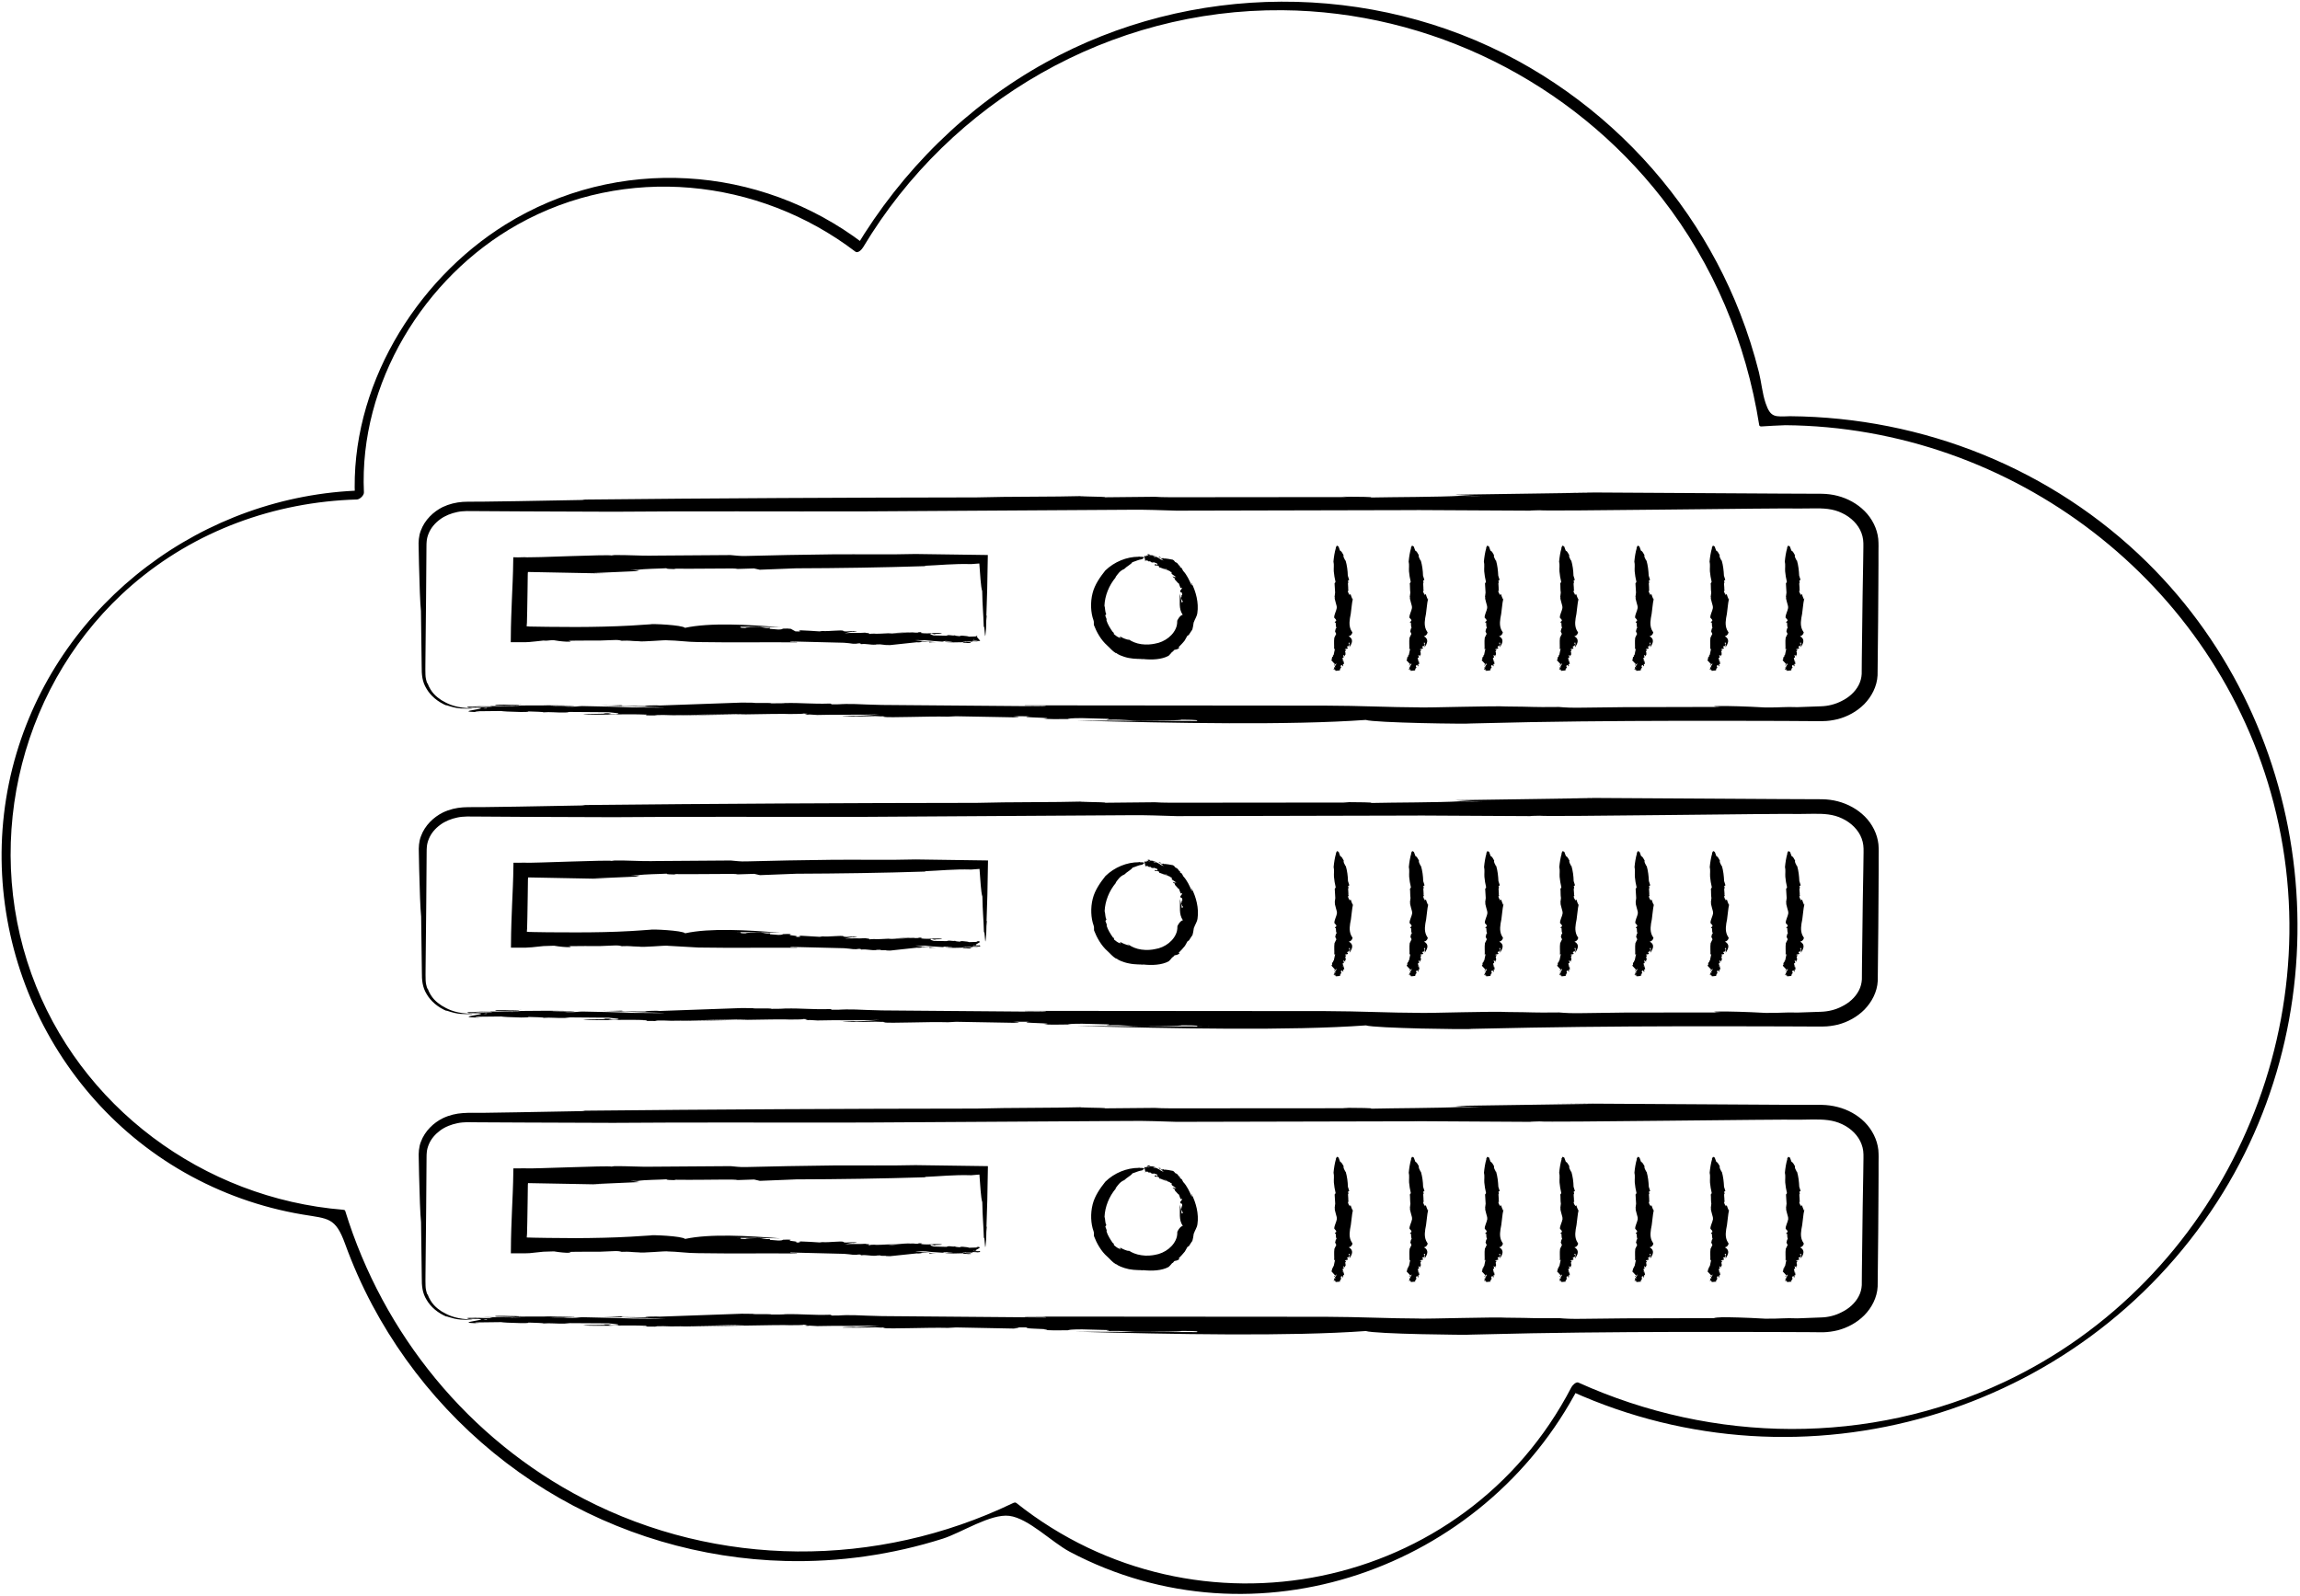 <svg xmlns="http://www.w3.org/2000/svg" xmlns:xlink="http://www.w3.org/1999/xlink" width="202" height="140.172" viewBox="0 0 202 140.172"><defs><path id="a" d="M0 0h202v140.172h-202z"/></defs><clipPath id="b"><use xlink:href="#a" overflow="visible"/></clipPath><path clip-path="url(#b)" d="M157.211 36.559c-1.322.039-1.706.153-2.15-1.164-.286-.853-.365-1.82-.582-2.698-.443-1.765-.996-3.501-1.657-5.193-1.184-3.043-2.731-5.953-4.576-8.65-3.847-5.617-9.015-10.288-14.992-13.542-12.783-6.958-28.692-6.875-41.426.183-6.929 3.837-12.625 9.498-16.684 16.279l.686-.385c-9.134-6.949-21.65-7.757-31.444-1.662-8.004 4.981-13.651 14.386-13.212 23.963l.606-.611c-13.878.408-26.336 9.705-30.33 23.084-4.207 14.08 1.987 29.556 14.75 36.824 3.206 1.825 6.722 3.078 10.356 3.689 2.293.385 2.9.236 3.753 2.584.666 1.834 1.46 3.63 2.377 5.355 3.541 6.658 8.833 12.31 15.253 16.265 6.332 3.896 13.636 6.046 21.063 6.233 4.675.119 9.355-.552 13.809-1.963 1.613-.513 4.187-2.209 5.834-2.002 1.691.217 3.728 2.318 5.311 3.156 16.275 8.611 36.375 1.559 44.71-14.499l-.631.414c20.328 9.183 44.602 2.102 56.693-16.649 11.353-17.605 8.788-41.445-6.145-56.166-8.361-8.239-19.664-12.752-31.372-12.845-.315 0-.888.789-.434.789 19.973.158 37.885 13.794 42.915 33.225 5.228 20.185-4.765 41.943-23.692 50.83-11.836 5.553-25.496 5.405-37.371.04-.218-.1-.543.256-.622.414-9.36 18.02-32.913 22.744-48.744 10.159-.104-.079-.227-.021-.331.029-11.91 5.711-25.896 5.701-37.658-.395-10.1-5.228-17.616-14.45-20.955-25.29-.03-.078-.099-.088-.173-.098-12.284-.995-23.188-9.054-27.384-20.712-4.32-11.994-.833-25.822 8.848-34.172 5.513-4.754 12.486-7.294 19.741-7.506.247-.01.621-.355.611-.616-.439-9.567 5.262-18.913 13.503-23.534 9.429-5.292 21.127-4.113 29.654 2.377.242.183.582-.202.686-.379 7.732-12.907 21.733-20.946 36.824-20.822 12.97.108 25.368 6.288 33.338 16.511 4.527 5.81 7.397 12.685 8.541 19.944.021.079.109.104.178.104.7-.044 1.391-.084 2.092-.108.315-.006.886-.8.433-.79m-52.098 53.596l1.184.01c-3.827-.01-7.852-.029-11.816-.049 8.63.227 18.819.434 25.486-.05.365.129 2.644.218 4.843.276 2.21.05 4.351.069 4.429.029l5.287-.108-3.659.06 3.659-.06c5.622-.099 11.5-.128 17.547-.118l4.557.01 2.308.01h1.174c.435 0 .878-.068 1.313-.167.857-.228 1.667-.661 2.317-1.313.642-.66 1.125-1.548 1.174-2.524l.049-4.774c0-.878.011-1.938.021-3.146 0-.603 0-1.243.01-1.909v-1.025c0-.36.02-.656-.02-1.149-.099-.912-.543-1.785-1.194-2.437-.65-.65-1.489-1.104-2.377-1.336-.453-.119-.917-.173-1.381-.183l-1.223-.005-2.446-.01c-6.539-.04-13.089-.079-16.698-.099-1.046-.01-2.081-.02-3.127-.025 1.736.02 1.736.02 3.482.044-4.39.064-8.374.123-12.211.178.681.039.799.074 2.406.123l-1.963-.024c-1.785.108-5.918.099-7.851.147.414-.059-1.115-.069-2.466-.079l.542.04c-5.119.005-11.057.01-15.633.015-.632 0-1.115-.02-1.401-.04l-4.389.044c.345-.074-3.63-.069-1.539-.113-3.284.089-6.613.034-9.74.123-11.18.01-23.075.069-34.635.192l.281.03c-2.007.035-3.925.069-5.938.108l-3.132.044c-.547.01-1.095-.015-1.687.02-.587.04-1.188.178-1.76.454-.804.399-1.578 1.124-1.923 2.076-.183.464-.212.981-.188 1.465l.029 1.439c.045 1.859.099 3.457.173 4.157.029 2.013.049 3.433.064 4.854-.005.729.04 1.341.424 1.963.355.611.972 1.163 1.825 1.509-.419-.237.395.178 1.179.227.75.05 1.553-.02.557-.029-1.198-.089-1.761-.414-2.244-.7-.453-.306-.917-.651-1.242-1.52l-.005.06c-.093-.257-.158-.513-.163-.779-.02-.257 0-.631-.005-.946l.02-1.953.04-3.921.03-3.926c.01-.306-.005-.705.02-.932.015-.257.084-.503.183-.74.197-.483.557-.902.996-1.223.439-.325.972-.533 1.519-.646.271-.059.557-.073.838-.084l.981.005 3.945.025c2.633.01 5.271.02 7.915.029 7.067-.064 14.726-.01 22.069-.029 7.9-.05 16.447-.099 23.243-.144 1.618-.02 2.792.045 4.172.079 6.233-.015 14.163-.034 21.206-.049l-.346-.006 10.189.055c-.021-.024.542-.024.818-.034.641.104 21.492-.212 22.784-.153l1.174-.015c.996-.015 1.824.024 2.623.414.779.365 1.431 1.001 1.707 1.756.147.404.178.729.167 1.228l-.02 1.445-.049 2.855c-.021 1.898-.04 3.753-.069 5.548 0 .435 0 .928-.01 1.302-.02.346-.108.671-.267.977-.315.611-.868 1.096-1.499 1.4-.543.287-1.184.444-1.845.464l-2.041.069c-1.174-.039-1.401.049-2.812.029-3.57-.197-5.671-.118-3.827-.039l-8.512.01c-1.213.02-2.417.039-3.64.049-1.035.021-1.617-.01-2.141-.059-2.663.029-1.874-.02-4.665-.039-.671-.079-6.993.107-7.782.088l.464-.01c-3.226-.01-5.366-.147-8.522-.157-8.768-.011-18.315-.021-26.428-.021-.079.069 1.791-.02 1.889.079l-14.435-.118c-.873-.02-1.938-.059-2.333-.079-1.544-.029-.913.03-2.042.021l-.153-.06c-1.652.049-2.412-.079-3.965-.05-.083.02-.651.03-1.203.03-.029-.079-1.701 0-1.618-.06h-.02c-.331 0-.557 0-.977-.01-.636.02-6.535.227-7.2.256l-.296-.02c-.888.01-1.267.06-.75.069h-1.095l.128-.01h-1.085c-.202-.01-.429-.04-.118-.069-.616.02-1.312.04-1.923.02 1.691.06 3.802.129 5.627.188-.735.02-2.062-.02-2.86-.01-.952-.049-2.915-.089-4.438-.118-.335 0-.567.079-1.327.05-.37-.06-.858 0-1.489-.04.725-.029 1.435-.02 2.175-.01-.128-.069-1.795-.05-2.372-.069l-2.589.02c.389-.059-.72-.039-1.248-.068-.602-.01-.986.01-.745.039-.192.069 2.397.04 1.558.108-.222-.029-1.4-.02-2.031-.02-.01.04.434.03.02.069-.705-.01-1.455.029-1.859-.01h.631c-.922 0 4.981-.247 3.788-.217.311.029-5.232.217-4.616.217l.178.078.641-.039c.794.01 1.12.079.838.099-1.327 0 3.772-.246 2.638-.217l.458.02c-.478.03-1.765.05-2.264.01 0 .04-.65.05-1.188.06h-.187c-.557.02-1.336.01-.972.059 3.255-.01-2.14.365 1.011.395-1.322-.088.448-.088 1.834-.098.133.029.75.068 1.75.088.863-.01.508-.029.671-.049.483.02 1.4.029 1.277.079.676-.05 1.08.029 1.884.01l.458-.05 3.417.029c.331.04 1.332.109.602.168-1.618-.01.616-.099-1.07-.089.73.099-1.489.03-1.795.099.538.04 1.623.04 2.535.03l-.183-.011c.804-.01 2.412-.029 3.28.021-.208.029.172.049-.419.059l1.105.011c.143-.011.286-.021-.03-.03.518-.029 1.041-.01 1.44.01.124.03 5.878-.147 5.701-.128.799 0 .991.049 1.766.02h-.301l-.838.01c-.69.01-1.613.02-2.505.04-1.78.029-3.442.059-2.915.059.681.03 9.025-.177 9.518-.108.592 0 1.302-.01 1.164-.049.996.02-.296.068.415.099l.167-.011.681.04c1.548-.05 3.817.02 5.439-.05-.468.03-1.006.1-2.046.139l-.188-.02c-.148.01-1.001.02-.981.049.991.029 1.839.02 2.885-.01l.567.02-.015-.01c.34.02.301.029.177.039l-.069.011c.622.099 3.886-.069 5.696-.011l.715-.039 5.06.089c.616-.039.666-.06-.084-.099l1.465.01c-1.332.118 2.727.108 1.262.227.424.03 1.297.03 2.116.01.089-.029.217-.068 1.243-.068l2.279.059c.276.04-.158.05-.109.079 1.834-.049 1.598.089 3.324.079 1.075-.01 3.216-.02 3.265-.079 1.464-.002 1.464.047 1.316.096m-1.312-10.426v.09c-.029-.281-.099-.567-.177-.854.049.705-.119 1.307.266 1.869-.246.029-.522.532-.483.563.01.128-.02.246-.039.384l.049-.266-.049.266c-.207.819-1.046 1.46-1.943 1.589-.246.059-.71.107-1.174.039-.453-.06-.868-.247-1.065-.395l-.177-.118.188.157c-.306-.068-.572-.178-.809-.315.01.06-.01.089.059.197l-.099-.108c-.178 0-.395-.227-.522-.315.059-.01-.01-.108-.06-.197v.059c-.227-.325-.473-.71-.572-1.055l.01-.108-.119-.316.089-.138c-.128-.227-.079-.483-.158-.729.04-.863.385-1.766.997-2.491l-.03-.005c.197-.266.375-.563.769-.72.217-.231.622-.419.71-.597.355-.108.493-.212.868-.267l.188-.163c-.267-.093-.276-.004-.503-.073l.01.024c-1.055-.005-2.14.439-2.939 1.213-.453.572-.927 1.238-1.114 1.992-.207.8-.158 1.707.079 2.357.059.158.02.286.039.435.227.592.622 1.321 1.174 1.805l-.029-.029c.286.257.454.493.779.69l.088.01c0 .069.513.315 1.055.414.543.118 1.095.079 1.154.108l.118-.01c.74.079 1.607.05 2.22-.286.108-.099.227-.236.306-.345.118-.021.099-.108.207-.178.424-.05.522-.276.335-.197.207-.217.415-.424.572-.632l.178-.315c.039-.099.099-.128.168-.157l.256-.395c.108-.029.168-.69.188-.76v.049c.099-.305.267-.492.315-.818.139-.907-.128-1.903-.513-2.648-.069.025.099.158.01.213-.197-.439-.404-.913-.749-1.283l-.119-.231-.177-.123.029-.064c-.168-.073-.158-.217-.306-.296l-.118-.054-.119-.144v.005l-.089-.063c-.078-.03-.729-.129-.799-.108l-.02-.021c-.089-.034-.147.006-.099.035l-.108-.045h.02l-.108-.039.01-.074c-.068.01-.138.005-.197-.024.158.079.346.222.483.351l-.266-.104c-.069-.083-.257-.162-.395-.236l-.148.02-.138-.063c.078-.016.147.005.217.024 0-.069-.168-.074-.228-.104l-.266-.021c.039-.059-.069-.044-.129-.078l-.078.034.157.123c-.02-.039-.147-.034-.207-.034v.064l-.188-.01h.06c-.099-.01.522-.218.404-.203l-.483.203.01.078.069-.039c.079.015.108.084.079.104-.139-.01.395-.231.276-.197l.049.02c-.06.02-.188.035-.236-.01l-.119.06-.02-.01-.099.054.089.399c-.118-.084.05-.079.178-.084.01.03.059.069.147.099l.069-.039.108.094.158.039.049-.039.296.099c.02.044.089.133.01.178l-.068-.108c.039.104-.139-.006-.178.054.039.05.128.074.207.084l-.02-.02c.079.005.217.034.266.108l-.049.044.079.04.01-.025.108.05.493.108.118.094c.029-.039-.621-.212-.542-.173.039.045.769.212.759.315l.109.025-.03.099h.02l.021.069.385.271-.228-.024v-.02l-.099-.015c.05.073.108.113.188.147l.01.055.01-.01-.02.039h-.01l.315.35.06.025.147.395c.06.02.079.02.089-.055l.04.108-.148.192c-.02.045.01.104.05.158.029-.01.078-.02.108.059l.01.188-.089.02c.099.114-.039.139 0 .257.029.079.079.228.138.222.01.105-.029.114-.088.108m-38.748 2.161l-.385-.01c1.253-.01 2.58.02 3.881.05-2.836-.228-6.185-.435-8.374.049-.236-.256-2.988-.374-3.043-.315-.602.05-1.173.079-1.73.118l1.198-.059-1.198.059c-1.549.089-3.146.118-4.789.118l-2.495-.01c-.419-.01-.844-.02-1.268-.02l-.32-.01h-.094l-.168-.02.025-.306.024-1.026c.01-.473.02-1.095.03-1.819l.015-1.159.005-.311.005-.055.01-.093c2.165.039 4.602.089 5.864.113l1.03.024-1.149-.045 4.009-.177c-.222-.04-.261-.074-.789-.124l.646.025c.586-.108 1.943-.104 2.579-.148-.138.06.365.069.804.079l-.173-.039c1.682.024 3.63-.021 5.129-.015.212 0 .37.02.464.039l1.44-.045.508.114 3.195-.124c3.669-.015 7.575-.068 11.373-.192l-.094-.029c1.317-.049 2.525-.192 4.088-.147l.72-.055c.069.888.128 2.086.252 2.427.02 1.331.099 1.854.138 3.166.074-.336.094 1.263.153.621.104-.868.015-.907.104-1.647l-.03.02.074-2.322c.015-1.006.035-2.007.055-3.008l-6.357-.089c-2.317.063-4.833.01-7.244.029-2.599.029-5.405.079-7.634.143-.533.021-.913-.044-1.366-.079-2.061.016-4.636.035-6.963.05l.113.005c-1.228.01-2.15-.069-3.349-.055l-.266.035c-.108-.05-1.869.005-3.659.059-.898.03-1.805.06-2.505.079l-.883.021-.355.004-.232-.01-.572.01-.404-.004-.024 1.213-.03.888c-.02.532-.044 1.075-.069 1.607l-.059 1.563-.025.917-.015 1.272h1.327l.306-.02.192-.01.365-.039.671-.069.922-.03c1.174.197 1.859.119 1.253.04.972-.02 1.938-.01 2.796-.01.399-.021.794-.04 1.198-.05.34-.02.533.01.7.06.873-.03.617.02 1.534.039.222.079 2.293-.108 2.555-.089l-.148.01 2.796.158c2.87.049 6.012 0 8.675.02.024-.068-.587.02-.617-.078l4.739.118c.281.02.631.059.765.079.503.029.296-.03.67-.021l.05.06c.542-.05.789.079 1.302.049.024-.029.212-.029.395-.029.01.079.557 0 .532.06h.005l.32.01c.222-.03 2.116-.228 2.362-.257l.099.01c.291 0 .415-.049.247-.059h.36-.045l.36.01c.064 0 .138.039.039.068.203-.029.429-.039.626-.029-.557-.039-1.257-.099-1.844-.178.242-.02.676.02.937.01.315.05.957.089 1.459.119.109 0 .183-.079.434-.05.124.06.281 0 .488.04-.237.029-.468.02-.715.01.044.068.592.049.779.068l.854-.02c-.128.06.236.039.409.069.197.01.326-.02.242-.04.064-.068-.784-.039-.508-.108.069.03.458.021.666.021l-.005-.069c.227.01.474-.03.606.01h-.207c.306 0-1.632.236-1.243.217-.104-.029 1.716-.217 1.519-.217l-.06-.089-.212.049c-.261-.01-.37-.078-.276-.098.434 0-1.238.246-.863.207l-.153-.01c.158-.03.582-.05.74-.01.005-.04.217-.05.395-.06h.059c.183-.02.439-.01.321-.06-1.07.01.705-.365-.331-.395.434.089-.148.089-.602.099-.044-.029-.251-.069-.577-.089-.286 0-.167.03-.222.05-.158-.02-.459-.03-.419-.079-.222.049-.35-.029-.616-.01l-.153.039c-.351 0-.833-.01-1.12-.02-.108-.039-.439-.108-.197-.168l.35.079c-.237-.089.488-.02.587-.089-.173-.039-.533-.039-.829-.029l.059.01c-.266.01-.794.029-1.075-.02.064-.029-.059-.049.133-.06l-.36-.01.01.03c-.173.02-.345.01-.474-.01-.039-.03-1.928.147-1.874.118-.261.01-.325-.05-.577-.011l.375-.01.819-.039c.587-.029 1.134-.059.961-.059-.227-.04-2.964.167-3.126.107-.192 0-.429.011-.385.04l-.133-.089-.054.01-.227-.039c-.508.049-1.252-.02-1.785.049.153-.029.331-.099.675-.138l.06.02c.049-.01.33-.02.32-.06-.325-.02-.602-.01-.947.021l-.183-.03.005.02-.059-.039.02-.01c-.202-.099-1.277.069-1.869.01l-.236.039c-.606-.039-1.026-.068-1.657-.098-.207.049-.222.068.025.108l-.479-.011c.434-.118-.897-.107-.415-.227-.143-.029-.429-.029-.7-.01-.024.02-.069.069-.404.069l-.75-.06.035-.078c-.597.039-.523-.09-1.09-.079-.355.01-1.056.02-1.07.079-.477.006-.477-.044-.433-.093m53.504 1.39v-.039c.01.148-.01.306-.039.454.227-.336.424-.73-.06-.986.257-.03.375-.346.315-.355l-.118-.207.06.147-.06-.147c-.197-.434-.108-.907-.01-1.391.049-.267.099-1.006.178-1.282l.02-.123-.04.138c-.068-.173-.138-.325-.177-.474l-.129.094.03-.078c-.108-.069-.108-.228-.148-.302.06.015.069-.044.079-.093l-.039.02c.02-.197-.021-.43-.021-.607l.04-.054-.04-.168.109-.059-.119-.375c-.01-.435-.068-.893-.197-1.337l-.029.01c-.049-.157-.197-.291-.148-.482-.098-.134-.147-.331-.306-.38l-.138-.375-.148-.074-.098.192h.02c-.119.404-.178.809-.217 1.213.068.276.01.572.029.854.029.306.079.637.147.897.021.064-.049.108-.079.163l.05.813v-.01l-.05.39.03.034c-.099.024.217.834.157.873l.01.05c-.049.295-.246.602-.227.857l.148.168.029.108c-.207.138-.118.217-.049.147l.02.326.049.138-.068.089-.04.178c-.069.029.108.267.089.306l-.01-.02-.158.325c-.049.336 0 .71-.02 1.016l.079-.068-.118.563-.079.088.029.079h-.069l-.049.158.029.049-.059.06v.039l.246.276-.01.01.069.03-.01.039-.01.039h-.069l.029.079.178-.217-.01.108-.118.178.049.049-.039.06-.01-.089-.06.089.01.099-.068.049.039.03.108-.06-.02.079h.069v.069l-.011-.021-.217-.147.228.178.078-.01-.049-.021.108-.029c-.01.05-.257-.147-.217-.108l.02-.02v.089l.069.049-.01.01.059.04.395-.04c-.079.05-.089-.02-.099-.079l.089-.068-.049-.02.078-.05.01-.079-.039-.01.02-.138c.04-.01.108-.05.178-.021l-.089.04.089.069.029-.099-.01.01c-.01-.03-.029-.089.02-.128l.06.02.01-.04h-.029l.01-.059-.118-.218.01-.068c-.02-.01.118.286.108.246.039-.02-.168-.345-.108-.365l-.04-.039.099-.02-.02-.01.05-.02-.06-.217.139.078-.021.01.06.04-.02-.108.029-.02h-.02l.039-.011h.01l-.01-.217-.039-.029.099-.197-.108.01.01-.06.227-.049.02-.079-.078-.05.059-.088h.089l.069-.129c-.01-.039-.01-.118-.079-.128.001-.047.05-.047.11-.047m6.608 0v-.039c.01.148-.01.306-.039.454.227-.336.424-.73-.06-.986.257-.03.375-.346.315-.355l-.118-.207.06.147-.06-.147c-.197-.434-.108-.907-.01-1.391.049-.267.099-1.006.178-1.282l.02-.123-.039.138c-.069-.173-.139-.325-.178-.474l-.129.094.03-.078c-.108-.069-.108-.228-.148-.302.06.015.069-.044.079-.093l-.039.02c.02-.197-.021-.43-.021-.607l.04-.054-.04-.168.108-.059-.118-.375c-.01-.435-.068-.893-.197-1.337l-.029.01c-.05-.157-.188-.291-.147-.482-.1-.134-.148-.331-.307-.38l-.138-.375-.147-.074-.109.192h.03c-.118.404-.178.809-.218 1.213.069.276.011.572.03.854.029.306.079.637.147.897.02.064-.049.108-.078.163.029.236.01.542.049.813v-.01l-.049.39.029.034c-.099.024.217.834.157.873l.011.05c-.05.295-.247.602-.228.857l.148.168.029.108c-.207.138-.118.217-.05.147l.021.326.039.138c.02.04-.01.069-.06.089l-.039.178c-.069.029.108.267.089.306l-.01-.02-.158.325c-.049.336 0 .71-.02 1.016l.079-.068-.118.563-.079.088.029.079h-.068l-.05.158.029.049-.059.06-.01.039.256.276-.01.01.069.03-.01.039-.01.039h-.069l.029.079.178-.217-.01.108-.118.178.049.049-.039.06-.01-.089-.06.089.01.099-.069.049.04.03.108-.06-.02.079h.068v.069l-.01-.021-.217-.147.227.178.079-.01-.049-.021.108-.029c-.01.05-.257-.147-.217-.108l.02-.02v.089l.069.049-.011.01.06.04.395-.04c-.079.05-.089-.02-.099-.079l.089-.068-.05-.02.079-.05.021-.079-.05-.01.02-.138c.04-.01.108-.05.178-.021l-.089.04.089.069.029-.099-.01.01c-.01-.03-.029-.089.02-.128l.06.02.01-.04h-.029l.01-.059-.118-.218.01-.068c-.02-.01.118.286.108.246.039-.02-.168-.345-.108-.365l-.04-.039.099-.02-.02-.01.05-.02-.06-.217.138.078-.02.01.06.04-.02-.108.029-.02h-.02l.039-.011h.01l-.01-.217-.039-.029.099-.197-.108.01.01-.06.227-.049.02-.079-.079-.05.06-.088h.089l.069-.129c-.01-.039-.01-.118-.079-.128.003-.047.051-.047.111-.047m6.608 0v-.039c.01.148-.02.306-.039.454.227-.336.424-.73-.06-.986.257-.03.375-.346.315-.355l-.118-.207.06.147-.06-.147c-.197-.434-.108-.907-.01-1.391.049-.267.099-1.006.178-1.282l.02-.123-.04.138c-.068-.173-.138-.325-.177-.474l-.129.094.03-.078c-.108-.069-.108-.228-.148-.302.06.015.069-.044.079-.093l-.039.02c.02-.197-.021-.43-.021-.607l.04-.054-.04-.168.109-.059-.119-.375c-.02-.435-.068-.893-.197-1.337l-.029.01c-.049-.157-.197-.291-.148-.482-.098-.134-.147-.331-.306-.38l-.138-.375-.148-.074-.108.192h.03c-.119.404-.178.809-.217 1.213.068.276.01.572.029.854.029.306.079.637.147.897.021.064-.049.108-.079.163l.05.813v-.01l-.05.39.03.034c-.099.024.217.834.157.873l.01.05c-.049.295-.246.602-.227.857l.148.168.029.108c-.207.138-.118.217-.049.147l.02.326.049.138-.068.089-.04.178c-.069.029.108.267.089.306l-.01-.02-.158.325c-.049.336 0 .71-.02 1.016l.079-.068-.118.563-.079.088.029.079h-.069l-.049.158.029.049-.059.06-.01.039.256.276-.01.01.069.03-.01.039-.01.039h-.069l.029.079.178-.217-.01.108-.118.178.049.049-.039.06-.01-.089-.06.089.01.099-.068.049.039.03.108-.06-.02.079h.069v.069l-.011-.021-.217-.147.228.178.078-.01-.049-.021.108-.029c-.01.05-.257-.147-.217-.108l.02-.02v.089l.069.049-.01.01.059.04.395-.04c-.079.05-.089-.02-.099-.079l.089-.068-.049-.02.078-.05.02-.079-.049-.01.02-.138c.04-.01.108-.05.178-.021l-.089.04.089.069c.049-.02.049-.06.029-.099l-.01.01c-.01-.03-.029-.089.02-.128l.06.02.01-.04h-.029l.01-.059-.118-.218.01-.068c-.029-.01.118.286.108.246.039-.02-.168-.345-.108-.365l-.04-.039.099-.02-.02-.01.04-.02-.05-.217.139.078-.021.01.06.04-.02-.108.029-.02h-.02l.039-.011h.01l-.01-.217-.039-.029.099-.197-.108.01.01-.06.227-.049.02-.079-.078-.05.059-.088h.089l.069-.129c-.01-.039-.01-.118-.079-.128.002-.047.051-.047.11-.047m6.609 0v-.039c.01.148-.01.306-.039.454.227-.336.424-.73-.06-.986.257-.03.375-.346.315-.355l-.118-.207.06.147-.06-.147c-.197-.434-.108-.907-.01-1.391.049-.267.099-1.006.178-1.282l.02-.123-.039.138c-.069-.173-.139-.325-.178-.474l-.129.094.03-.078c-.108-.069-.108-.228-.148-.302.06.015.069-.044.079-.093l-.039.02c.02-.197-.03-.43-.021-.607l.04-.054-.04-.168.108-.059-.118-.375c-.01-.435-.068-.893-.197-1.337l-.029.01c-.05-.157-.197-.291-.147-.482-.1-.134-.148-.331-.307-.38l-.138-.375-.147-.074-.109.192h.03c-.118.404-.178.809-.218 1.213.069.276.011.572.03.854.029.306.079.637.147.897.02.064-.049.108-.078.163.029.236 0 .542.049.813v-.01l-.049.39.029.034c-.099.024.217.834.157.873l.011.05c-.05.295-.247.602-.228.857l.148.168.029.108c-.207.138-.118.217-.05.147l.021.326.039.138c.02.04-.01.069-.06.089l-.039.178c-.069.029.108.267.089.306l-.01-.02-.158.325c-.049.336 0 .71-.02 1.016l.079-.068-.118.563-.079.088.029.079h-.068l-.05.158.029.049-.059.06-.01.039.256.276-.01.01.069.03-.01.039-.01.039h-.069l.029.079.178-.217-.01.108-.118.178.049.049-.039.06-.01-.089-.069.089.02.099-.069.049.04.03.108-.06-.02.079h.068v.069l-.01-.021-.217-.147.227.178.079-.01-.049-.021.108-.029c-.01.05-.257-.147-.217-.108l.01-.02.01.089.069.049-.011.01.06.04.395-.04c-.079.05-.089-.02-.099-.079l.089-.068-.05-.02.079-.05.01-.079-.039-.01.02-.138c.04-.01.108-.05.178-.021l-.089.04.089.069.029-.099-.01.01c-.01-.03-.029-.089.02-.128l.06.02.01-.04h-.029l.01-.059-.118-.218.01-.068c-.02-.01.118.286.108.246.039-.02-.168-.345-.108-.365l-.04-.039.099-.02-.02-.01.05-.02-.06-.217.138.078-.02.01.06.04-.02-.108.029-.02h-.02l.039-.011h.01l-.01-.217-.039-.029.099-.197-.108.01.01-.06.227-.049.02-.079-.079-.05.06-.088h.089l.069-.129c-.01-.039-.01-.118-.079-.128.001-.047.05-.047.11-.047m6.608 0v-.039c.01.148-.02.306-.039.454.227-.336.424-.73-.06-.986.257-.03.375-.346.315-.355l-.118-.207.06.147-.06-.147c-.197-.434-.108-.907-.01-1.391.049-.267.099-1.006.178-1.282l.02-.123-.04.138c-.068-.173-.138-.325-.177-.474l-.129.094.03-.078c-.108-.069-.108-.228-.148-.302.06.015.069-.044.069-.093l-.029.02c.02-.197-.021-.43-.021-.607l.04-.054-.04-.168.109-.059-.119-.375c-.02-.435-.068-.893-.197-1.337l-.029.01c-.049-.157-.197-.291-.148-.482-.098-.134-.147-.331-.306-.38l-.138-.375-.148-.074-.108.192h.03c-.119.404-.178.809-.217 1.213.068.276.01.572.029.854.029.306.079.637.147.897.021.064-.049.108-.079.163l.05.813v-.01l-.05.39.03.034c-.099.024.217.834.157.873l.01.05c-.049.295-.246.602-.227.857l.148.168.029.108c-.207.138-.118.217-.049.147l.02.326.039.138-.059.089-.04.178c-.069.029.108.267.089.306l-.01-.02-.158.325c-.049.336 0 .71-.02 1.016l.079-.068-.118.563-.079.088.029.079h-.069l-.049.158.029.049-.059.06-.01.039.256.276-.01.01.069.03-.01.039-.01.039h-.069l.029.079.178-.217-.01.108-.118.178.049.049-.039.06-.01-.089-.06.089.01.099-.068.049.039.03.108-.06-.02.079h.069v.069l-.011-.021-.217-.147.217.178.089-.01-.049-.021.108-.029c-.01.05-.257-.147-.217-.108l.02-.02v.089l.069.049-.01.01.059.04.395-.04c-.089.05-.089-.02-.099-.079l.089-.068-.049-.02.078-.05.01-.079-.039-.01.02-.138c.04-.01.108-.05.178-.021l-.089.04.089.069c.049-.02.049-.06.029-.099l-.01.01c-.01-.03-.029-.089.02-.128l.06.02.01-.04h-.029l.01-.059-.118-.218.01-.068c-.029-.01.118.286.108.246.039-.02-.168-.345-.108-.365l-.04-.039.099-.02-.02-.01.04-.02-.05-.217.139.078-.021.01.06.04-.02-.108.029-.02h-.02l.039-.011h.01l-.01-.217-.039-.029.099-.197-.108.01.01-.06.227-.049.02-.079-.078-.05.059-.088h.089l.069-.129c-.01-.039-.01-.118-.079-.128.003-.047.052-.047.111-.047m6.609 0v-.039c.01.148-.02.306-.039.454.227-.336.424-.73-.06-.986.257-.03.375-.346.315-.355l-.118-.207.06.147-.06-.147c-.197-.434-.108-.907-.01-1.391.049-.267.099-1.006.178-1.282l.02-.123-.039.138c-.069-.173-.139-.325-.178-.474l-.129.094.03-.078c-.108-.069-.108-.228-.148-.302.05.015.069-.044.079-.093l-.039.02c.02-.197-.03-.43-.021-.607l.04-.054-.04-.168.108-.059-.118-.375c-.02-.435-.068-.893-.197-1.337l-.029.01c-.05-.157-.197-.291-.147-.482-.1-.134-.148-.331-.307-.38l-.138-.375-.147-.074-.109.192h.03c-.118.404-.178.809-.218 1.213.069.276.011.572.03.854.029.306.079.637.147.897.02.064-.049.108-.078.163.029.236 0 .542.049.813v-.01l-.049.39.029.034c-.099.024.217.834.157.873l.011.05c-.05.295-.247.602-.228.857l.148.168.029.108c-.207.138-.118.217-.05.147l.021.326.039.138c.02.04-.01.069-.06.089l-.039.178c-.069.029.108.267.089.306l-.01-.02-.158.325c-.049.336 0 .71-.02 1.016l.079-.068-.118.563-.079.088.029.079h-.068l-.05.158.029.049-.059.06-.01.039.256.276-.01.01.069.03-.01.039-.01.039h-.069l.029.079.178-.217-.01.108-.118.178.049.049-.039.06-.01-.089-.069.089.02.099-.069.049.04.03.108-.06-.02.079h.068v.069l-.01-.021-.217-.147.227.178.079-.01-.049-.021.108-.029c-.01.05-.257-.147-.217-.108l.01-.02.01.089.069.049-.011.01.06.04.395-.04c-.079.05-.089-.02-.099-.079l.089-.068-.05-.02.079-.05.01-.079-.039-.01.02-.138c.04-.01.108-.05.178-.021l-.089.04.089.069.029-.099-.01.01c-.01-.03-.029-.089.02-.128l.06.02.01-.04h-.029l.01-.059-.118-.218.01-.068c-.03-.01.118.286.108.246.039-.02-.168-.345-.108-.365l-.04-.039.099-.02-.02-.01.04-.02-.05-.217.138.078-.02.01.06.04-.02-.108.029-.02h-.02l.039-.011h.01l-.01-.217-.039-.029.099-.197-.108.01.01-.06.227-.049.02-.079-.079-.05.06-.088h.089l.069-.129c-.01-.039-.01-.118-.079-.128.001-.047.05-.047.11-.047m6.608 0v-.039c.01.148-.01.306-.039.454.227-.336.424-.73-.06-.986.257-.03.375-.346.315-.355l-.118-.207.06.147-.06-.147c-.197-.434-.108-.907-.01-1.391.049-.267.099-1.006.178-1.282l.02-.123-.04.138c-.068-.173-.138-.325-.177-.474l-.129.094.03-.078c-.108-.069-.108-.228-.148-.302.05.015.069-.044.069-.093l-.029.02c.02-.197-.03-.43-.021-.607l.04-.054-.04-.168.109-.059-.119-.375c-.02-.435-.068-.893-.197-1.337l-.029.01c-.049-.157-.197-.291-.148-.482-.098-.134-.147-.331-.306-.38l-.138-.375-.148-.074-.108.192h.03c-.119.404-.178.809-.217 1.213.068.276.01.572.029.854.029.306.079.637.147.897.021.064-.049.108-.079.163l.05.813v-.01l-.05.39.03.034c-.099.024.217.834.157.873l.01.05c-.049.295-.246.602-.227.857l.148.168.029.108c-.207.138-.118.217-.049.147l.02.326.039.138-.059.089-.04.178c-.069.029.108.267.089.306l-.01-.02-.158.325c-.049.336 0 .71-.02 1.016l.079-.068-.118.563-.079.088.029.079h-.069l-.049.158.029.049-.059.06-.01.039.256.276-.01.01.069.03-.01.039-.01.039h-.069l.029.079.178-.217-.01.108-.118.178.049.049-.039.06-.01-.089-.06.089.01.099-.068.049.039.03.108-.06-.02.079h.069v.069l-.011-.021-.217-.147.228.178.078-.01-.049-.021.108-.029c-.01.05-.257-.147-.217-.108l.01-.02.01.089.069.049-.01.01.059.04.395-.04c-.079.05-.089-.02-.099-.079l.089-.068-.049-.02.078-.05.02-.079-.049-.01.02-.138c.04-.01.108-.05.178-.021l-.089.04.089.069.029-.099-.01.01c-.01-.03-.029-.089.02-.128l.06.02.01-.04h-.029l.01-.059-.118-.218.01-.068c-.029-.01.118.286.108.246.039-.02-.168-.345-.108-.365l-.04-.039.099-.02-.02-.01.05-.02-.06-.217.139.078-.021.01.06.04-.02-.108.029-.02h-.02l.039-.011h.01l-.01-.217-.039-.029.099-.197-.108.01.01-.06.227-.049.02-.079-.078-.05.059-.088h.089l.069-.129c-.01-.039-.01-.118-.079-.128.003-.047.051-.047.111-.047m-53.094 33.733h1.184l-11.816-.039c8.63.227 18.819.424 25.486-.059.365.128 2.644.227 4.843.275 2.21.05 4.351.069 4.429.04 1.756-.04 3.512-.079 5.287-.118l-3.659.059 3.659-.059c5.622-.1 11.5-.129 17.547-.119l4.557.01c.77.01 1.539.01 2.308.01l1.174.011c.435-.011.878-.069 1.313-.178.857-.228 1.667-.661 2.317-1.312.642-.651 1.125-1.549 1.174-2.525l.049-4.764c0-.878.011-1.943.021-3.156 0-.602 0-1.243.01-1.904v-1.025c0-.365.02-.661-.02-1.154-.099-.907-.543-1.775-1.194-2.436-.65-.651-1.489-1.105-2.377-1.332-.453-.118-.917-.178-1.381-.188h-1.223c-.809-.01-1.627-.01-2.446-.01-6.539-.039-13.089-.079-16.698-.099l-3.127-.029c1.736.02 1.736.02 3.482.049-4.39.06-8.374.118-12.211.178.681.04.799.069 2.406.118l-1.963-.02c-1.785.099-5.918.099-7.851.148.414-.06-1.115-.069-2.466-.079l.542.039c-5.119 0-11.057.01-15.633.01-.632 0-1.115-.02-1.401-.039l-4.389.039c.345-.069-3.63-.059-1.539-.108-3.284.089-6.613.039-9.74.129-11.18.01-23.075.068-34.635.187l.281.03c-2.007.039-3.925.078-5.938.108l-3.132.049c-.547 0-1.095-.02-1.687.021-.587.039-1.188.177-1.76.453-.804.395-1.578 1.125-1.923 2.071-.183.464-.212.986-.188 1.47l.029 1.43c.045 1.864.099 3.463.173 4.163.029 2.021.049 3.442.064 4.853-.005.729.04 1.342.424 1.963.355.611.972 1.164 1.825 1.509-.419-.227.395.178 1.179.227.75.05 1.553-.02.557-.029-1.198-.089-1.761-.414-2.244-.69-.453-.306-.917-.661-1.242-1.529l-.005.06c-.093-.246-.158-.513-.163-.779-.02-.246 0-.631-.005-.937l.02-1.963.04-3.916.03-3.926c.01-.306-.005-.71.02-.937.015-.257.084-.503.183-.74.197-.483.557-.897.996-1.223s.972-.532 1.519-.642c.271-.059.557-.078.838-.088l.981.01 3.945.02c2.633.01 5.271.02 7.915.029 7.067-.059 14.726-.01 22.069-.029 7.9-.05 16.447-.099 23.243-.139 1.618-.02 2.792.04 4.172.079 6.233-.02 14.163-.039 21.206-.049l-.346-.01 10.189.059c-.021-.02.542-.029.818-.039.641.099 21.492-.207 22.784-.148l1.174-.02c.996-.01 1.824.03 2.623.414.779.365 1.431.997 1.707 1.766.147.395.178.72.167 1.224l-.02 1.439-.049 2.86c-.021 1.894-.04 3.748-.069 5.544 0 .434 0 .927-.01 1.302-.02.345-.108.681-.267.976-.315.612-.868 1.096-1.499 1.401-.543.286-1.184.453-1.845.464-.729.029-1.43.049-2.041.078-1.174-.049-1.401.04-2.812.029-3.57-.207-5.671-.118-3.827-.049-2.949 0-5.897.01-8.512.02l-3.64.04c-1.035.02-1.617-.011-2.141-.06-2.663.029-1.874-.02-4.665-.039-.671-.069-6.993.108-7.782.088l.464-.01c-3.226-.01-5.366-.147-8.522-.157-8.768-.01-18.315-.01-26.428-.02-.079.068 1.791-.021 1.889.079l-14.435-.119c-.873-.02-1.938-.059-2.333-.078-1.544-.03-.913.039-2.042.029l-.153-.069c-1.652.05-2.412-.079-3.965-.05-.083.03-.651.03-1.203.03-.029-.069-1.701 0-1.618-.06h-.02c-.331 0-.557 0-.977-.01-.636.029-6.535.236-7.2.257l-.296-.01c-.888 0-1.267.049-.75.068l-1.095-.01h.128l-1.085-.01c-.202 0-.429-.039-.118-.069-.616.03-1.312.04-1.923.03 1.691.049 3.802.118 5.627.177-.735.021-2.062-.01-2.86-.01-.952-.039-2.915-.088-4.438-.118-.335.01-.567.089-1.327.05-.37-.06-.858 0-1.489-.04.725-.029 1.435-.01 2.175-.01-.128-.069-1.795-.049-2.372-.069-.276.03-1.696 0-2.589.021.389-.06-.72-.04-1.248-.069-.602-.01-.986.02-.745.039-.192.069 2.397.04 1.558.109-.222-.03-1.4-.021-2.031-.021-.01.04.434.03.02.069-.705-.01-1.455.039-1.859 0l.631-.01c-.922 0 4.981-.236 3.788-.217.311.029-5.232.217-4.616.227.558.01-.404.06.178.079l.641-.05c.794.01 1.12.079.838.109-1.327-.011 3.772-.257 2.638-.218l.458.01c-.478.03-1.765.05-2.264.011 0 .039-.65.049-1.188.068l-.187-.01c-.557.02-1.336.01-.972.06 3.255-.011-2.14.374 1.011.395-1.322-.079.448-.089 1.834-.099.133.029.75.068 1.75.088.863 0 .508-.029.671-.049.483.02 1.4.039 1.277.079.676-.05 1.08.029 1.884.01l.458-.04c1.07 0 2.564.011 3.417.021.331.039 1.332.108.602.177-1.618-.01.616-.107-1.07-.088.73.088-1.489.02-1.795.088.538.04 1.623.04 2.535.03l-.183-.01c.804-.01 2.412-.03 3.28.02-.208.029.172.06-.419.06l1.105.01c.143-.01.286-.02-.03-.03.518-.02 1.041-.01 1.44.011.124.029 5.878-.148 5.701-.119.799 0 .991.05 1.766.01h-.301l-.838.01c-.69.01-1.613.021-2.505.04-1.78.029-3.442.06-2.915.06.681.039 9.025-.168 9.518-.109.592 0 1.302-.01 1.164-.039.996.01-.296.059.415.099l.167-.02.681.039c1.548-.049 3.817.02 5.439-.049-.468.039-1.006.099-2.046.138l-.188-.02c-.148.01-1.001.02-.981.059.991.021 1.839.01 2.885-.02l.567.029-.015-.02c.34.03.301.03.177.04l-.069.01c.622.099 3.886-.06 5.696-.01l.715-.04c1.859.04 3.136.06 5.06.099.616-.049.666-.059-.084-.108l1.465.01c-1.332.119 2.727.119 1.262.228.424.029 1.297.039 2.116.02.089-.03.217-.079 1.243-.079l2.279.06c.276.039-.158.049-.109.089 1.834-.05 1.598.078 3.324.068 1.075-.01 3.216-.01 3.265-.078 1.464-.004 1.464.045 1.316.104m-1.312-10.435v.089c-.029-.276-.099-.563-.177-.849.049.7-.119 1.302.266 1.864-.246.029-.522.532-.483.563.01.128-.02.256-.039.385l.049-.257-.049.257c-.207.818-1.046 1.459-1.943 1.598-.246.049-.71.108-1.174.029-.453-.059-.868-.246-1.065-.385l-.177-.118.188.147c-.306-.059-.572-.177-.809-.315.01.06-.01.089.059.207l-.099-.108c-.178-.01-.395-.236-.522-.325.059-.01-.01-.108-.06-.197v.06c-.227-.326-.473-.711-.572-1.046l.01-.118-.119-.316.089-.138c-.128-.227-.079-.483-.158-.729.04-.858.385-1.766.997-2.486l-.03-.01c.197-.256.375-.562.769-.72.217-.227.622-.414.71-.592.355-.108.493-.207.868-.267l.188-.167c-.267-.089-.276 0-.503-.069l.01.02c-1.055 0-2.14.435-2.939 1.213-.453.572-.927 1.243-1.114 1.993-.207.809-.158 1.706.079 2.357.059.157.02.296.039.434.227.602.622 1.331 1.174 1.805l-.029-.029c.286.257.454.503.779.69l.088.02c0 .06.513.306 1.055.414.543.109 1.095.069 1.154.1l.118-.011c.74.079 1.607.05 2.22-.286.108-.098.227-.236.306-.335.118-.029.099-.108.207-.188.424-.049.522-.276.335-.197.207-.217.415-.424.572-.631l.178-.315c.039-.1.099-.129.168-.148l.256-.395c.108-.039.168-.7.188-.77v.05c.099-.306.267-.493.315-.819.139-.907-.128-1.903-.513-2.643-.069.02.099.157.01.207-.197-.435-.404-.918-.749-1.282l-.119-.228-.177-.128.029-.06c-.168-.078-.158-.217-.306-.305l-.118-.05-.119-.138-.089-.06c-.078-.029-.729-.138-.799-.108l-.02-.029c-.089-.03-.147.01-.099.039l-.108-.039h.02l-.108-.04.01-.079c-.068.01-.138.01-.197-.02.158.079.346.217.483.346-.079 0-.188-.079-.266-.109-.069-.078-.257-.157-.395-.227l-.148.01-.138-.059.217.029c0-.069-.168-.079-.228-.108l-.266-.02c.039-.06-.069-.04-.129-.079l-.078.039c-.02.06.246.05.157.119-.02-.04-.147-.03-.207-.03v.06l-.188-.01h.06c-.099-.01.522-.217.404-.197l-.483.197.01.078.069-.039c.079.02.108.089.079.108-.139-.01.395-.236.276-.197l.049.021c-.06.02-.188.029-.236-.011l-.119.06-.02-.01-.099.049.089.404c-.118-.088.05-.078.178-.088.01.029.059.068.147.098l.069-.039.108.089.158.05.049-.04.296.089c.02.049.089.139.01.188l-.068-.108-.178.049c.039.05.128.079.207.089l-.02-.02c.079 0 .217.029.266.108l-.049.04.079.039.01-.029.108.049.493.118.118.089c.029-.039-.621-.207-.542-.168.039.04.769.208.759.316l.109.02-.03.099h.02l.021.069.385.275-.228-.029v-.02l-.099-.01c.05.068.108.108.188.147l.01.05.01-.01-.02.039h-.01l.315.346.06.029.147.395c.06.02.079.02.089-.06l.04.118-.148.188c-.02.05.01.109.05.158.029-.01.078-.02.108.06l.01.187-.089.021c.099.118-.039.138 0 .256.029.079.079.228.138.228.01.105-.029.115-.088.105m-38.748 2.16l-.385-.011c1.253 0 2.58.021 3.881.05-2.836-.227-6.185-.424-8.374.05-.236-.257-2.988-.375-3.043-.307-.602.04-1.173.079-1.73.109l1.198-.06-1.198.06c-1.549.088-3.146.118-4.789.128-.818-.01-1.652-.02-2.495-.02l-1.268-.021-.32-.01h-.094l-.168-.01.025-.315.024-1.025c.01-.464.02-1.095.03-1.815l.015-1.164.005-.306.005-.059.01-.089c2.165.039 4.602.089 5.864.108l1.03.029c-.572-.02-.572-.02-1.149-.049 1.455-.06 2.776-.118 4.009-.178-.222-.04-.261-.069-.789-.118l.646.02c.586-.108 1.943-.099 2.579-.148-.138.06.365.069.804.079l-.173-.039c1.682.029 3.63-.02 5.129-.01.212 0 .37.02.464.039l1.44-.049.508.118 3.195-.129c3.669-.01 7.575-.068 11.373-.187l-.094-.03c1.317-.049 2.525-.197 4.088-.147l.72-.06c.069.888.128 2.092.252 2.427.02 1.331.099 1.864.138 3.166.074-.335.094 1.272.153.621.104-.858.015-.907.104-1.647l-.03.03.074-2.328c.015-1.006.035-2.012.055-3.008l-6.357-.089c-2.317.059-4.833.01-7.244.029-2.599.029-5.405.079-7.634.139-.533.02-.913-.04-1.366-.079-2.061.02-4.636.039-6.963.049h.113c-1.228.021-2.15-.059-3.349-.049l-.266.039c-.108-.049-1.869 0-3.659.06-.898.029-1.805.059-2.505.078l-.883.021h-.355l-.232-.01-.572.01h-.404c-.01.395-.02.799-.024 1.213l-.03.888c-.02.533-.044 1.075-.069 1.607l-.059 1.559-.025.918-.015 1.271h1.327l.306-.01.192-.02.365-.039.671-.069.922-.029c1.174.197 1.859.118 1.253.049.972-.029 1.938-.01 2.796-.02l1.198-.05c.34-.02.533.01.7.06.873-.029.617.02 1.534.05.222.068 2.293-.119 2.555-.1l-.148.011c1.055.02 1.761.157 2.796.157 2.87.05 6.012 0 8.675.029.024-.078-.587.011-.617-.088l4.739.118c.281.02.631.06.765.079.503.029.296-.03.67-.02l.05.068c.542-.059.789.069 1.302.039.024-.02.212-.029.395-.029.01.079.557 0 .532.069l.005-.01.32.01c.222-.02 2.116-.227 2.362-.247l.099.01c.291-.01.415-.059.247-.068h.36l-.045.01h.36c.064.01.138.039.039.069.203-.021.429-.04.626-.021-.557-.049-1.257-.108-1.844-.188.242-.02.676.021.937.011.315.049.957.089 1.459.118.109 0 .183-.079.434-.05.124.06.281 0 .488.04-.237.029-.468.02-.715.01.044.068.592.049.779.068l.854-.02c-.128.06.236.04.409.069.197.01.326-.01.242-.039.064-.06-.784-.04-.508-.108.069.029.458.02.666.02l-.005-.06c.227 0 .474-.039.606 0h-.207c.306.01-1.632.247-1.243.217-.104-.029 1.716-.217 1.519-.217l-.06-.079-.212.04c-.261-.01-.37-.079-.276-.099.434 0-1.238.246-.863.217l-.153-.02c.158-.029.582-.05.74-.01.005-.03.217-.05.395-.06l.059.01c.183-.02.439-.01.321-.069-1.07.01.705-.364-.331-.385.434.079-.148.079-.602.09-.044-.03-.251-.069-.577-.09-.286.011-.167.03-.222.05-.158-.02-.459-.029-.419-.079-.222.05-.35-.029-.616-.01l-.153.05-1.12-.03c-.108-.039-.439-.108-.197-.167l.35.089c-.237-.1.488-.03.587-.1-.173-.039-.533-.039-.829-.029l.059.01c-.266.02-.794.03-1.075-.02.064-.029-.059-.049.133-.059l-.36-.01.01.029c-.173.029-.345.01-.474-.01-.039-.03-1.928.147-1.874.128-.261 0-.325-.05-.577-.02l.375-.01.819-.03c.587-.039 1.134-.068.961-.068-.227-.03-2.964.178-3.126.108-.192 0-.429.01-.385.049-.325-.02.099-.069-.133-.099l-.054.01-.227-.039c-.508.049-1.252-.02-1.785.049.153-.029.331-.098.675-.128l.06.01c.049-.01.33-.02.32-.049-.325-.03-.602-.021-.947.01l-.183-.02.005.01-.059-.04.02-.01c-.202-.099-1.277.069-1.869.02l-.236.03c-.606-.04-1.026-.069-1.657-.089-.207.039-.222.059.025.099l-.479-.01c.434-.118-.897-.108-.415-.228-.143-.029-.429-.029-.7-.01-.024.03-.069.069-.404.069l-.75-.06.035-.078c-.597.049-.523-.079-1.09-.079-.355.01-1.056.02-1.07.079-.477.008-.477-.042-.433-.091m53.504 1.401v-.05c.01.148-.01.307-.039.454.227-.325.424-.72-.06-.986.257-.02.375-.345.315-.355l-.118-.207.06.148-.06-.148c-.197-.424-.108-.897-.01-1.391.049-.267.099-1.006.178-1.282l.02-.118-.04.128c-.068-.168-.138-.315-.177-.463l-.129.088.03-.078c-.108-.069-.108-.228-.148-.296.06.01.069-.05.079-.099l-.039.02c.02-.197-.021-.424-.021-.602l.04-.06-.04-.167.109-.06-.119-.375c-.01-.434-.068-.888-.197-1.331l-.029.01c-.049-.158-.197-.296-.148-.483-.098-.139-.147-.325-.306-.385l-.138-.375-.148-.069-.098.188h.02c-.119.404-.178.809-.217 1.213.068.276.01.572.029.858.029.306.079.632.147.897.021.06-.049.109-.079.158l.05.818v-.02l-.05.395.03.039c-.099.021.217.829.157.878l.01.04c-.049.306-.246.611-.227.857l.148.168.029.108c-.207.139-.118.218-.049.148l.02.325.049.148-.068.078-.04.178c-.069.029.108.276.089.306l-.01-.02-.158.325c-.049.346 0 .711-.02 1.026l.079-.079-.118.563-.079.088.029.079-.069.011-.049.147.029.05-.059.059v.039l.246.276-.01.01.069.03-.01.039-.01.039-.069.01.029.069.178-.217-.01.108-.118.178.049.049-.039.06-.01-.089-.06.099.01.099-.068.05.039.02.108-.06-.02.079h.069v.069l-.011-.02-.217-.148.228.178h.078l-.049-.029.108-.03c-.01.05-.257-.147-.217-.108l.02-.01v.079l.069.049-.01.011.059.039.395-.039c-.079.049-.089-.021-.099-.069l.089-.069-.049-.029.078-.05.01-.069-.039-.02.02-.128c.04-.02.108-.06.178-.029l-.089.039.089.069.029-.089h-.01c-.01-.029-.029-.089.02-.128l.06.02.01-.039h-.029l.01-.06-.118-.217.01-.069c-.02 0 .118.296.108.256.039-.029-.168-.354-.108-.374l-.04-.04.099-.02h-.02l.05-.029-.06-.207.139.078h-.021l.06.04-.02-.108.029-.02h-.02l.039-.01h.01l-.01-.218-.039-.029.099-.197-.108.01.01-.06.227-.049.02-.079-.078-.049.059-.089h.089l.069-.118c-.01-.05-.01-.129-.079-.129.001-.058.05-.058.11-.048m6.608 0v-.05c.01.148-.01.307-.039.454.227-.325.424-.72-.06-.986.257-.02.375-.345.315-.355l-.118-.207.06.148-.06-.148c-.197-.424-.108-.897-.01-1.391.049-.267.099-1.006.178-1.282l.02-.118-.039.128c-.069-.168-.139-.315-.178-.463l-.129.088.03-.078c-.108-.069-.108-.228-.148-.296.06.01.069-.05.079-.099l-.039.02c.02-.197-.021-.424-.021-.602l.04-.06-.04-.167.108-.06-.118-.375c-.01-.434-.068-.888-.197-1.331l-.029.01c-.05-.158-.188-.296-.147-.483-.1-.139-.148-.325-.307-.385l-.138-.375-.147-.069-.109.188h.03c-.118.404-.178.809-.218 1.213.069.276.011.572.03.858.029.306.079.632.147.897.02.06-.049.109-.078.158.029.236.01.543.049.818v-.02l-.049.395.029.039c-.099.021.217.829.157.878l.011.04c-.05.306-.247.611-.228.857l.148.168.029.108c-.207.139-.118.218-.05.148l.021.325.039.148-.06.078-.039.178c-.069.029.108.276.089.306l-.01-.02-.158.325c-.049.346 0 .711-.02 1.026l.079-.079-.118.563-.079.088.029.079-.068.011-.05.147.029.05-.059.059-.01.039.256.276-.01.01.069.03-.01.039-.01.039-.069.01.029.069.178-.217-.01.108-.118.178.049.049-.039.06-.01-.089c-.069.01-.05.069-.06.099l.01.099-.069.05.04.02.108-.06-.02.079h.068v.069l-.01-.02-.217-.148.227.178h.079l-.049-.029.108-.03c-.01.05-.257-.147-.217-.108l.02-.01v.079l.069.049-.011.011.06.039.395-.039c-.079.049-.089-.021-.099-.069l.089-.069-.05-.029.079-.05.021-.069-.05-.02.02-.128c.04-.02.108-.06.178-.029l-.089.039.089.069.029-.089h-.01c-.01-.029-.029-.089.02-.128l.06.02.01-.039h-.029l.01-.06-.118-.217.01-.069c-.02 0 .118.296.108.256.039-.029-.168-.354-.108-.374l-.04-.04.099-.02h-.02l.05-.029-.06-.207.138.078h-.02l.06.04-.02-.108.029-.02h-.02l.039-.01h.01l-.01-.218-.039-.029.099-.197-.108.01.01-.06.227-.049.02-.079-.079-.049.06-.089h.089l.069-.118c-.01-.05-.01-.129-.079-.129.003-.058.051-.058.111-.048m6.608 0v-.05c.01.148-.02.307-.039.454.227-.325.424-.72-.06-.986.257-.02.375-.345.315-.355l-.118-.207.06.148-.06-.148c-.197-.424-.108-.897-.01-1.391.049-.267.099-1.006.178-1.282l.02-.118-.04.128c-.068-.168-.138-.315-.177-.463l-.129.088.03-.078c-.108-.069-.108-.228-.148-.296.06.01.069-.05.079-.099l-.039.02c.02-.197-.021-.424-.021-.602l.04-.06-.04-.167.109-.06-.119-.375c-.02-.434-.068-.888-.197-1.331l-.029.01c-.049-.158-.197-.296-.148-.483-.098-.139-.147-.325-.306-.385l-.138-.375-.148-.069-.108.188h.03c-.119.404-.178.809-.217 1.213.068.276.01.572.029.858.029.306.079.632.147.897.021.06-.049.109-.079.158l.05.818v-.02l-.05.395.03.039c-.099.021.217.829.157.878l.01.04c-.049.306-.246.611-.227.857l.148.168.029.108c-.207.139-.118.218-.049.148l.02.325.049.148-.068.078-.04.178c-.069.029.108.276.089.306l-.01-.02-.158.325c-.049.346 0 .711-.02 1.026l.079-.079-.118.563-.079.088.029.079-.069.011-.049.147.029.05-.059.059-.01.039.256.276-.01.01.069.03-.01.039-.01.039-.069.01.029.069.178-.217-.01.108-.118.178.049.049-.039.06-.01-.089c-.069.01-.05.069-.06.099l.01.099-.068.05.039.02.108-.06-.02.079h.069v.069l-.011-.02-.217-.148.228.178h.078l-.049-.029.108-.03c-.01.05-.257-.147-.217-.108l.02-.01v.079l.069.049-.01.011.059.039.395-.039c-.079.049-.089-.021-.099-.069l.089-.069-.049-.029.078-.05.02-.069-.049-.02.02-.128c.04-.02.108-.06.178-.029l-.089.039.089.069.029-.089h-.01c-.01-.029-.029-.089.02-.128l.06.02.01-.039h-.029l.01-.06-.118-.217.01-.069c-.029 0 .118.296.108.256.039-.029-.168-.354-.108-.374l-.04-.04.099-.02h-.02l.04-.029-.05-.207.139.078h-.021l.06.04-.02-.108.029-.02h-.02l.039-.01h.01l-.01-.218-.039-.029.099-.197-.108.01.01-.06.227-.049.02-.079-.078-.049.059-.089h.089l.069-.118c-.01-.05-.01-.129-.079-.129.002-.058.051-.058.11-.048m6.609 0v-.05c.01.148-.01.307-.039.454.227-.325.424-.72-.06-.986.257-.02.375-.345.315-.355l-.118-.207.06.148-.06-.148c-.197-.424-.108-.897-.01-1.391.049-.267.099-1.006.178-1.282l.02-.118-.039.128c-.069-.168-.139-.315-.178-.463l-.129.088.03-.078c-.108-.069-.108-.228-.148-.296.06.01.069-.05.079-.099l-.039.02c.02-.197-.03-.424-.021-.602l.04-.06-.04-.167.108-.06-.118-.375c-.01-.434-.068-.888-.197-1.331l-.029.01c-.05-.158-.197-.296-.147-.483-.1-.139-.148-.325-.307-.385l-.138-.375-.147-.069-.109.188h.03c-.118.404-.178.809-.218 1.213.069.276.011.572.03.858.029.306.079.632.147.897.02.06-.049.109-.078.158.029.236 0 .543.049.818v-.02l-.049.395.029.039c-.099.021.217.829.157.878l.011.04c-.05.306-.247.611-.228.857l.148.168.029.108c-.207.139-.118.218-.05.148l.021.325.039.148-.06.078-.039.178c-.069.029.108.276.089.306l-.01-.02-.158.325c-.049.346 0 .711-.02 1.026l.079-.079-.118.563-.079.088.029.079-.068.011-.05.147.029.05-.059.059-.01.039.256.276-.01.01.069.03-.01.039-.01.039-.069.01.029.069.178-.217-.01.108-.118.178.049.049-.039.06-.01-.089-.069.099.02.099-.069.05.04.02.108-.06-.02.079h.068v.069l-.01-.02-.217-.148.227.178h.079l-.049-.029.108-.03c-.01.05-.257-.147-.217-.108l.01-.01.01.079.069.049-.011.011.06.039.395-.039c-.079.049-.089-.021-.099-.069l.089-.069-.05-.029.079-.05.01-.069-.039-.02.02-.128c.04-.02.108-.06.178-.029l-.089.039.089.069.029-.089h-.01c-.01-.029-.029-.089.02-.128l.06.02.01-.039h-.029l.01-.06-.118-.217.01-.069c-.02 0 .118.296.108.256.039-.029-.168-.354-.108-.374l-.04-.04.099-.02h-.02l.05-.029-.06-.207.138.078h-.02l.06.04-.02-.108.029-.02h-.02l.039-.01h.01l-.01-.218-.039-.029.099-.197-.108.01.01-.06.227-.049.02-.079-.079-.049.06-.089h.089l.069-.118c-.01-.05-.01-.129-.079-.129.001-.058.05-.058.11-.048m6.608 0v-.05c.01.148-.02.307-.039.454.227-.325.424-.72-.06-.986.257-.02.375-.345.315-.355l-.118-.207.06.148-.06-.148c-.197-.424-.108-.897-.01-1.391.049-.267.099-1.006.178-1.282l.02-.118-.04.128c-.068-.168-.138-.315-.177-.463l-.129.088.03-.078c-.108-.069-.108-.228-.148-.296.06.01.069-.05.069-.099l-.029.02c.02-.197-.021-.424-.021-.602l.04-.06-.04-.167.109-.06-.119-.375c-.02-.434-.068-.888-.197-1.331l-.029.01c-.049-.158-.197-.296-.148-.483-.098-.139-.147-.325-.306-.385l-.138-.375-.148-.069-.108.188h.03c-.119.404-.178.809-.217 1.213.068.276.01.572.029.858.029.306.079.632.147.897.021.06-.049.109-.079.158l.05.818v-.02l-.05.395.03.039c-.099.021.217.829.157.878l.01.04c-.049.306-.246.611-.227.857l.148.168.029.108c-.207.139-.118.218-.049.148l.02.325.039.148-.059.078-.04.178c-.069.029.108.276.089.306l-.01-.02-.158.325c-.049.346 0 .711-.02 1.026l.079-.079-.118.563-.079.088.029.079-.069.011-.049.147.029.05-.059.059-.01.039.256.276-.01.01.069.03-.01.039-.01.039-.069.01.029.069.178-.217-.01.108-.118.178.049.049-.039.06-.01-.089c-.069.01-.05.069-.06.099l.01.099-.068.05.039.02.108-.06-.02.079h.069v.069l-.011-.02-.217-.148.217.178h.089l-.049-.029.108-.03c-.01.05-.257-.147-.217-.108l.02-.01v.079l.069.049-.01.011.059.039.395-.039c-.089.049-.089-.021-.099-.069l.089-.069-.049-.029.078-.05.01-.069-.039-.02.02-.128c.04-.02.108-.06.178-.029l-.089.039.089.069.029-.089h-.01c-.01-.029-.029-.089.02-.128l.06.02.01-.039h-.029l.01-.06-.118-.217.01-.069c-.029 0 .118.296.108.256.039-.029-.168-.354-.108-.374l-.04-.04.099-.02h-.02l.04-.029-.05-.207.139.078h-.021l.06.04-.02-.108.029-.02h-.02l.039-.01h.01l-.01-.218-.039-.029.099-.197-.108.01.01-.06.227-.049.02-.079-.078-.049.059-.089h.089l.069-.118c-.01-.05-.01-.129-.079-.129.003-.058.052-.058.111-.048m6.609 0v-.05c.01.148-.02.307-.039.454.227-.325.424-.72-.06-.986.257-.02.375-.345.315-.355l-.118-.207.06.148-.06-.148c-.197-.424-.108-.897-.01-1.391.049-.267.099-1.006.178-1.282l.02-.118-.039.128c-.069-.168-.139-.315-.178-.463l-.129.088.03-.078c-.108-.069-.108-.228-.148-.296.05.01.069-.05.079-.099l-.039.02c.02-.197-.03-.424-.021-.602l.04-.06-.04-.167.108-.06-.118-.375c-.02-.434-.068-.888-.197-1.331l-.029.01c-.05-.158-.197-.296-.147-.483-.1-.139-.148-.325-.307-.385l-.138-.375-.147-.069-.109.188h.03c-.118.404-.178.809-.218 1.213.069.276.011.572.03.858.029.306.079.632.147.897.02.06-.049.109-.078.158.029.236 0 .543.049.818v-.02l-.049.395.029.039c-.099.021.217.829.157.878l.011.04c-.05.306-.247.611-.228.857l.148.168.029.108c-.207.139-.118.218-.05.148l.021.325.039.148-.06.078-.039.178c-.069.029.108.276.089.306l-.01-.02-.158.325c-.049.346 0 .711-.02 1.026l.079-.079-.118.563-.079.088.029.079-.068.011-.05.147.029.05-.059.059-.01.039.256.276-.01.01.069.03-.01.039-.01.039-.069.01.029.069.178-.217-.01.108-.118.178.049.049-.039.06-.01-.089-.069.099.02.099-.069.05.04.02.108-.06-.02.079h.068v.069l-.01-.02-.217-.148.227.178h.079l-.049-.029.108-.03c-.01.05-.257-.147-.217-.108l.01-.01.01.079.069.049-.011.011.06.039.395-.039c-.079.049-.089-.021-.099-.069l.089-.069-.05-.029.079-.05.01-.069-.039-.02.02-.128c.04-.02.108-.06.178-.029l-.089.039.089.069.029-.089h-.01c-.01-.029-.029-.089.02-.128l.06.02.01-.039h-.029l.01-.06-.118-.217.01-.069c-.03 0 .118.296.108.256.039-.029-.168-.354-.108-.374l-.04-.04.099-.02h-.02l.04-.029-.05-.207.138.078h-.02l.06.04-.02-.108.029-.02h-.02l.039-.01h.01l-.01-.218-.039-.029.099-.197-.108.01.01-.06.227-.049.02-.079-.079-.049.06-.089h.089l.069-.118c-.01-.05-.01-.129-.079-.129.001-.058.05-.058.11-.048m6.608 0v-.05c.01.148-.01.307-.039.454.227-.325.424-.72-.06-.986.257-.02.375-.345.315-.355l-.118-.207.06.148-.06-.148c-.197-.424-.108-.897-.01-1.391.049-.267.099-1.006.178-1.282l.02-.118-.04.128c-.068-.168-.138-.315-.177-.463l-.129.088.03-.078c-.108-.069-.108-.228-.148-.296.05.01.069-.05.069-.099l-.029.02c.02-.197-.03-.424-.021-.602l.04-.06-.04-.167.109-.06-.119-.375c-.02-.434-.068-.888-.197-1.331l-.029.01c-.049-.158-.197-.296-.148-.483-.098-.139-.147-.325-.306-.385l-.138-.375-.148-.069-.108.188h.03c-.119.404-.178.809-.217 1.213.068.276.01.572.029.858.029.306.079.632.147.897.021.06-.049.109-.079.158l.05.818v-.02l-.05.395.03.039c-.099.021.217.829.157.878l.01.04c-.049.306-.246.611-.227.857l.148.168.029.108c-.207.139-.118.218-.049.148l.02.325.039.148-.059.078-.04.178c-.069.029.108.276.089.306l-.01-.02-.158.325c-.049.346 0 .711-.02 1.026l.079-.079-.118.563-.079.088.029.079-.069.011-.049.147.029.05-.059.059-.01.039.256.276-.01.01.069.03-.01.039-.01.039-.069.01.029.069.178-.217-.01.108-.118.178.049.049-.039.06-.01-.089c-.069.01-.05.069-.06.099l.01.099-.068.05.039.02.108-.06-.02.079h.069v.069l-.011-.02-.217-.148.228.178h.078l-.049-.029.108-.03c-.01.05-.257-.147-.217-.108l.01-.01.01.079.069.049-.01.011.059.039.395-.039c-.079.049-.089-.021-.099-.069l.089-.069-.049-.029.078-.05.02-.069-.049-.02.02-.128c.04-.02.108-.06.178-.029l-.089.039.089.069.029-.089h-.01c-.01-.029-.029-.089.02-.128l.06.02.01-.039h-.029l.01-.06-.118-.217.01-.069c-.029 0 .118.296.108.256.039-.029-.168-.354-.108-.374l-.04-.04.099-.02h-.02l.05-.029-.06-.207.139.078h-.021l.06.04-.02-.108.029-.02h-.02l.039-.01h.01l-.01-.218-.039-.029.099-.197-.108.01.01-.06.227-.049.02-.079-.078-.049.059-.089h.089l.069-.118c-.01-.05-.01-.129-.079-.129.003-.058.051-.058.111-.048m-53.094-46.812l1.184.005-11.816-.044c8.63.227 18.819.424 25.486-.055.365.128 2.644.222 4.843.276 2.21.054 4.351.064 4.429.035l5.287-.119c-1.223.025-2.446.045-3.659.064 1.213-.02 2.437-.04 3.659-.064 5.622-.099 11.5-.123 17.547-.113l4.557.01 2.308.015h1.174c.435 0 .878-.069 1.313-.173.857-.227 1.667-.661 2.317-1.312.642-.656 1.125-1.553 1.174-2.53l.049-4.764c0-.878.011-1.943.021-3.151 0-.602 0-1.243.01-1.909v-1.026c0-.36.02-.656-.02-1.149-.099-.907-.543-1.78-1.194-2.431-.65-.656-1.489-1.11-2.377-1.341-.453-.119-.917-.173-1.381-.183l-1.223-.005-2.446-.01c-6.539-.04-13.089-.079-16.698-.099l-3.127-.025c1.736.02 1.736.02 3.482.044-4.39.064-8.374.123-12.211.178.681.039.799.074 2.406.123l-1.963-.024c-1.785.108-5.918.104-7.851.147.414-.054-1.115-.069-2.466-.074l.542.035c-5.119.005-11.057.01-15.633.015-.632 0-1.115-.02-1.401-.04l-4.389.044c.345-.074-3.63-.069-1.539-.113-3.284.089-6.613.034-9.74.123-11.18.015-23.075.069-34.635.192l.281.03-5.938.108-3.132.044c-.547.01-1.095-.01-1.687.02-.587.044-1.188.183-1.76.454-.804.399-1.578 1.124-1.923 2.076-.183.468-.212.981-.188 1.47l.029 1.435c.045 1.864.099 3.462.173 4.158.029 2.017.049 3.437.064 4.853-.005.73.04 1.341.424 1.963.355.612.972 1.164 1.825 1.509-.419-.232.395.177 1.179.227.75.049 1.553-.02.557-.034-1.198-.084-1.761-.41-2.244-.69-.453-.306-.917-.656-1.242-1.524l-.005.06c-.093-.251-.158-.513-.163-.779-.02-.251 0-.631-.005-.942l.02-1.958.04-3.92.03-3.926c.01-.306-.005-.7.02-.932.015-.256.084-.508.183-.74.197-.479.557-.902.996-1.223.439-.326.972-.533 1.519-.646.271-.059.557-.074.838-.084l.981.005 3.945.024 7.915.03c7.067-.064 14.726-.01 22.069-.03 7.9-.049 16.447-.099 23.243-.143 1.618-.02 2.792.044 4.172.079 6.233-.015 14.163-.035 21.206-.049l-.346-.005 10.189.054c-.021-.02.542-.024.818-.035.641.104 21.492-.212 22.784-.153l1.174-.01c.996-.02 1.824.02 2.623.409.779.365 1.431 1.001 1.707 1.756.147.404.178.729.167 1.228l-.02 1.445-.049 2.86c-.021 1.894-.04 3.748-.069 5.543 0 .434 0 .927-.01 1.307-.02.34-.108.67-.267.977-.315.606-.868 1.09-1.499 1.396-.543.281-1.184.449-1.845.463l-2.041.074c-1.174-.044-1.401.04-2.812.029-3.57-.207-5.671-.118-3.827-.049-2.949.005-5.897.015-8.512.02l-3.64.044c-1.035.02-1.617-.01-2.141-.059-2.663.029-1.874-.025-4.665-.044-.671-.069-6.993.113-7.782.093l.464-.01c-3.226-.015-5.366-.153-8.522-.158-8.768-.01-18.315-.015-26.428-.024-.079.074 1.791-.015 1.889.083l-14.435-.118c-.873-.02-1.938-.059-2.333-.079-1.544-.029-.913.035-2.042.025l-.153-.069c-1.652.054-2.412-.074-3.965-.045-.083.025-.651.03-1.203.025-.029-.069-1.701.005-1.618-.059l-.02.005-.977-.01-7.2.256-.296-.015c-.888.005-1.267.054-.75.069l-1.095-.005.128-.005-1.085-.005c-.202-.005-.429-.04-.118-.069-.616.025-1.312.04-1.923.025 1.691.054 3.802.124 5.627.177-.735.025-2.062-.01-2.86-.005-.952-.044-2.915-.089-4.438-.118-.335.005-.567.084-1.327.049-.37-.059-.858 0-1.489-.04.725-.029 1.435-.015 2.175-.015-.128-.064-1.795-.044-2.372-.059-.276.02-1.696 0-2.589.015.389-.064-.72-.04-1.248-.074-.602-.005-.986.02-.745.039-.192.069 2.397.044 1.558.113-.222-.034-1.4-.02-2.031-.02-.01.04.434.03.02.064-.705-.005-1.455.039-1.859 0l.631-.005c-.922 0 4.981-.242 3.788-.222.311.035-5.232.222-4.616.227l.178.079.641-.044c.794.015 1.12.079.838.104-1.327-.005 3.772-.256 2.638-.217l.458.02c-.478.02-1.765.044-2.264.005 0 .035-.65.05-1.188.064l-.187-.01c-.557.02-1.336.01-.972.059 3.255-.005-2.14.375 1.011.395-1.322-.079.448-.084 1.834-.094.133.03.75.069 1.75.088.863-.005.508-.029.671-.049.483.02 1.4.034 1.277.079.676-.054 1.08.03 1.884.015.715-.025-.044-.025.458-.05 1.07.01 2.564.02 3.417.025.331.04 1.332.108.602.172-1.618-.01.616-.104-1.07-.088.73.093-1.489.024-1.795.093.538.04 1.623.04 2.535.03l-.183-.01c.804-.015 2.412-.03 3.28.015-.208.035.172.059-.419.064l1.105.005c.143-.01.286-.02-.03-.025.518-.024 1.041-.015 1.44.005.124.035 5.878-.138 5.701-.118.799 0 .991.049 1.766.015l-.301-.005-.838.01c-.69.015-1.613.03-2.505.04-1.78.035-3.442.064-2.915.059.681.04 9.025-.167 9.518-.104.592-.005 1.302-.01 1.164-.044.996.015-.296.064.415.099l.167-.015.681.044c1.548-.054 3.817.015 5.439-.059-.468.04-1.006.104-2.046.138l-.188-.02c-.148.015-1.001.025-.981.059.991.025 1.839.015 2.885-.02l.567.029-.015-.015c.34.025.301.025.177.04l-.069.01c.622.099 3.886-.064 5.696-.015l.715-.035c1.859.035 3.136.06 5.06.094.616-.044.666-.059-.084-.104l1.465.015c-1.332.113 2.727.108 1.262.222.424.024 1.297.035 2.116.015.089-.03.217-.079 1.243-.079l2.279.064c.276.04-.158.054-.109.083 1.834-.049 1.598.084 3.324.074 1.075-.01 3.216-.015 3.265-.084 1.464.011 1.464.06 1.316.114m-1.312-10.43v.089c-.029-.276-.099-.567-.177-.853.049.705-.119 1.307.266 1.869-.246.029-.522.532-.483.562.01.128-.02.251-.039.384l.049-.261-.049.261c-.207.814-1.046 1.455-1.943 1.593-.246.054-.71.108-1.174.04-.453-.06-.868-.252-1.065-.395l-.177-.119.188.148c-.306-.059-.572-.172-.809-.315.01.064-.01.099.059.207l-.099-.108c-.178-.005-.395-.232-.522-.32.059-.01-.01-.109-.06-.192v.054c-.227-.32-.473-.71-.572-1.05l.01-.113-.119-.316.089-.133c-.128-.232-.079-.493-.158-.735.04-.863.385-1.766.997-2.491l-.03-.005c.197-.261.375-.562.769-.72.217-.232.622-.419.71-.597.355-.108.493-.207.868-.267l.188-.163c-.267-.094-.276-.005-.503-.074l.01.024c-1.055 0-2.14.439-2.939 1.213-.453.572-.927 1.238-1.114 1.993-.207.804-.158 1.711.079 2.362.059.153.02.286.039.429.227.597.622 1.326 1.174 1.8l-.029-.024c.286.251.454.498.779.69l.088.015c0 .059.513.311 1.055.414.543.108 1.095.069 1.154.099l.118-.005c.74.079 1.607.049 2.22-.286.108-.104.227-.236.306-.34.118-.025.099-.109.207-.183.424-.049.522-.281.335-.202.207-.212.415-.415.572-.626l.178-.321c.039-.094.099-.128.168-.147l.256-.395c.108-.03.168-.695.188-.765v.049c.099-.306.267-.498.315-.819.139-.907-.128-1.903-.513-2.648-.069.029.099.158.01.212-.197-.439-.404-.913-.749-1.282l-.119-.232-.177-.123.029-.064c-.168-.069-.158-.217-.306-.296l-.118-.054-.119-.144v.005l-.089-.064c-.078-.029-.729-.133-.799-.108l-.02-.025c-.089-.029-.147.01-.099.04l-.108-.045h.02l-.108-.039.01-.074c-.068.01-.138.005-.197-.024.158.079.346.222.483.35l-.266-.104c-.069-.084-.257-.163-.395-.237-.04-.005-.079.064-.148.015l-.138-.059c.078-.015.147.005.217.025 0-.069-.168-.074-.228-.099l-.266-.025c.039-.059-.069-.044-.129-.079l-.078.034.157.118c-.02-.034-.147-.029-.207-.029v.064l-.188-.01h.06c-.099-.01.522-.217.404-.197l-.483.197.01.079.069-.039c.079.015.108.084.079.108-.139-.015.395-.237.276-.202l.049.02c-.06.02-.188.035-.236-.01l-.119.059-.02-.005-.099.049.089.399c-.118-.084.05-.079.178-.084.01.03.059.074.147.099l.069-.039.108.094.158.039.049-.039.296.099c.02.044.089.133.01.177l-.068-.108-.178.054c.039.049.128.074.207.084l-.02-.015c.079 0 .217.029.266.104l-.049.049.079.035.01-.025.108.049.493.108.118.094c.029-.035-.621-.212-.542-.173.039.04.769.208.759.316l.109.025-.03.099h.02l.021.069.385.271-.228-.024v-.02l-.099-.015c.05.074.108.114.188.148l.01.054.01-.01-.02.04h-.01l.315.35.06.025.147.395c.06.024.079.02.089-.055l.04.108-.148.192c-.02.044.01.108.05.158.029-.01.078-.02.108.059l.01.187-.089.02c.099.113-.039.138 0 .261.029.074.079.222.138.217.01.116-.029.121-.088.116m-38.748 2.155l-.385-.005c1.253-.005 2.58.015 3.881.045-2.836-.227-6.185-.424-8.374.054-.236-.256-2.988-.375-3.043-.311l-1.73.113 1.198-.059-1.198.059c-1.549.084-3.146.119-4.789.124l-2.495-.015-1.268-.02-.32-.005-.094-.01-.168-.01.025-.315.024-1.021c.01-.469.02-1.095.03-1.82l.015-1.159.005-.311.005-.054.01-.094c2.165.044 4.602.089 5.864.114l1.03.024-1.149-.044 4.009-.177c-.222-.04-.261-.074-.789-.124l.646.025c.586-.104 1.943-.104 2.579-.148-.138.06.365.069.804.079l-.173-.04c1.682.025 3.63-.02 5.129-.015.212 0 .37.02.464.04l1.44-.044.508.113 3.195-.124c3.669-.01 7.575-.069 11.373-.192l-.094-.03c1.317-.049 2.525-.192 4.088-.148l.72-.054c.069.893.128 2.086.252 2.426.02 1.332.099 1.859.138 3.167.074-.336.094 1.267.153.626.104-.868.015-.912.104-1.647l-.03.02.074-2.328c.015-1.006.035-2.007.055-3.008l-6.357-.089c-2.317.064-4.833.01-7.244.03-2.599.029-5.405.079-7.634.143-.533.02-.913-.044-1.366-.079-2.061.015-4.636.035-6.963.049l.113.005c-1.228.01-2.15-.069-3.349-.054l-.266.035c-.108-.049-1.869 0-3.659.059l-2.505.083-.883.015-.355.005-.232-.01-.572.015-.404-.01-.024 1.218-.03.883c-.02.537-.044 1.075-.069 1.607l-.059 1.563-.025.912-.015 1.277h1.327l.306-.015.192-.02.365-.035.671-.074c.385.044.458-.04.922-.029 1.174.207 1.859.118 1.253.049.972-.03 1.938-.01 2.796-.02l1.198-.044c.34-.02.533.01.7.06.873-.03.617.02 1.534.044.222.069 2.293-.113 2.555-.094l-.148.01c1.055.015 1.761.148 2.796.158 2.87.049 6.012 0 8.675.024.024-.074-.587.015-.617-.083l4.739.118c.281.02.631.059.765.084.503.025.296-.04.67-.03l.05.069c.542-.055.789.074 1.302.044.024-.024.212-.029.395-.024l.532.059.005-.005.32.01c.222-.025 2.116-.227 2.362-.252l.099.01c.291-.005.415-.054.247-.069l.36.005-.045.005.36.005c.064.005.138.039.039.069.203-.025.429-.04.626-.025-.557-.044-1.257-.108-1.844-.177.242-.025.676.01.937.005.315.044.957.083 1.459.118.109-.005.183-.083.434-.049l.488.04c-.237.03-.468.015-.715.015.044.064.592.044.779.059l.854-.015c-.128.064.236.04.409.074.197.005.326-.02.242-.04.064-.069-.784-.04-.508-.114.069.035.458.02.666.02l-.005-.064c.227.005.474-.04.606 0l-.207.005c.306.005-1.632.242-1.243.217-.104-.029 1.716-.217 1.519-.222l-.06-.079-.212.044c-.261-.01-.37-.079-.276-.104.434.005-1.238.256-.863.217l-.153-.02c.158-.025.582-.044.74-.005.005-.035.217-.049.395-.064l.059.01c.183-.02.439-.01.321-.06l-.331-.395c.434.079-.148.084-.602.094-.044-.029-.251-.069-.577-.089-.286.005-.167.03-.222.05-.158-.02-.459-.035-.419-.079-.222.054-.35-.029-.616-.015l-.153.049-1.12-.025c-.108-.039-.439-.108-.197-.172l.35.088c-.237-.094.488-.024.587-.094-.173-.044-.533-.044-.829-.029l.059.01c-.266.015-.794.035-1.075-.015.064-.035-.059-.059.133-.064l-.36-.01.01.03c-.173.025-.345.01-.474-.005-.039-.035-1.928.138-1.874.118-.261 0-.325-.049-.577-.015l.375-.005.819-.04.961-.059c-.227-.04-2.964.167-3.126.104-.192 0-.429.01-.385.044l-.133-.099-.054.015-.227-.044c-.508.054-1.252-.015-1.785.059.153-.039.331-.104.675-.138l.06.02c.049-.015.33-.024.32-.059-.325-.025-.602-.015-.947.015l-.183-.024.005.015-.059-.04.02-.01c-.202-.099-1.277.064-1.869.015l-.236.035c-.606-.04-1.026-.069-1.657-.094-.207.044-.222.059.025.104l-.479-.01-.415-.227c-.143-.024-.429-.034-.7-.015-.024.03-.069.079-.404.079l-.75-.064.035-.083c-.597.049-.523-.079-1.09-.074-.355.01-1.056.015-1.07.079-.477.004-.477-.046-.433-.1m53.504 1.401v-.044c.01.143-.01.301-.039.454.227-.331.424-.725-.06-.981.257-.03.375-.355.315-.36l-.118-.202.06.138-.06-.138c-.197-.434-.108-.907-.01-1.396.049-.271.099-1.006.178-1.282l.02-.124-.04.133c-.068-.168-.138-.32-.177-.469l-.129.094.03-.079c-.108-.069-.108-.227-.148-.301.06.015.069-.044.079-.094l-.039.02c.02-.197-.021-.429-.021-.606l.04-.049-.04-.173.109-.059-.119-.375c-.01-.429-.068-.893-.197-1.337l-.029.01c-.049-.153-.197-.291-.148-.483-.098-.133-.147-.326-.306-.38l-.138-.375-.148-.074-.098.197.02-.005c-.119.404-.178.809-.217 1.213.068.276.01.572.029.854.029.306.079.636.147.897.021.064-.049.108-.079.158l.05.819v-.01l-.05.395.03.029c-.099.025.217.829.157.878l.01.044c-.049.301-.246.606-.227.863l.148.163.029.108c-.207.138-.118.217-.049.148l.02.331.049.138-.068.084-.04.178c-.069.024.108.271.089.301l-.01-.015-.158.325c-.049.34 0 .71-.02 1.021l.079-.074-.118.557-.079.088.029.079-.069.01-.049.153.029.044-.059.064v.039l.246.276-.01.01.069.03-.01.04-.01.039-.069.005.029.074.178-.217-.01.113-.118.167.049.054-.039.055-.01-.084-.06.094.01.099-.068.049.039.029.108-.064-.02.079h.069v.074l-.011-.025-.217-.147.228.177.078-.005-.049-.025.108-.034c-.01.054-.257-.143-.217-.099l.02-.02v.088l.069.044-.01.01.059.035.395-.04c-.079.055-.089-.015-.099-.069l.089-.069-.049-.025.078-.049.01-.074-.039-.015.02-.133c.04-.015.108-.055.178-.025l-.089.04.089.074.029-.099-.01.005c-.01-.03-.029-.094.02-.128l.06.02.01-.044h-.029l.01-.054-.118-.222.01-.064c-.02-.005.118.291.108.251.039-.024-.168-.35-.108-.37l-.04-.044.099-.015-.02-.005.05-.025-.06-.212.139.079-.021.005.06.04-.02-.109.029-.024h-.02l.039-.005h.01l-.01-.217-.039-.029.099-.192h-.108l.01-.055.227-.049.02-.084-.078-.044.059-.089.089.005.069-.128c-.01-.044-.01-.124-.079-.128.001-.053.05-.053.11-.048m6.608 0v-.044c.01.143-.01.301-.039.454.227-.331.424-.725-.06-.981.257-.03.375-.355.315-.36l-.118-.202.06.138-.06-.138c-.197-.434-.108-.907-.01-1.396.049-.271.099-1.006.178-1.282l.02-.124-.039.133c-.069-.168-.139-.32-.178-.469l-.129.094.03-.079c-.108-.069-.108-.227-.148-.301.06.015.069-.044.079-.094l-.039.02c.02-.197-.021-.429-.021-.606l.04-.049-.04-.173.108-.059-.118-.375c-.01-.429-.068-.893-.197-1.337l-.029.01c-.05-.153-.188-.291-.147-.483-.1-.133-.148-.326-.307-.38l-.138-.375-.147-.074-.109.197.03-.005c-.118.404-.178.809-.218 1.213.069.276.011.572.03.854.029.306.079.636.147.897.02.064-.049.108-.078.158.029.242.01.547.049.819v-.01l-.049.395.029.029c-.099.025.217.829.157.878l.011.044c-.05.301-.247.606-.228.863l.148.163.029.108c-.207.138-.118.217-.05.148l.021.331.039.138-.06.084-.039.178c-.069.024.108.271.089.301l-.01-.015-.158.325c-.049.34 0 .71-.02 1.021l.079-.074-.118.557-.079.088.029.079-.068.01-.05.153.029.044-.059.064-.01.039.256.276-.01.01.069.03-.01.04-.01.039-.069.005.029.074.178-.217-.01.113-.118.167.049.054-.039.055-.01-.084c-.069.005-.05.069-.06.094l.01.099-.069.049.04.029.108-.064-.02.079h.068v.074l-.01-.025-.217-.147.227.177.079-.005-.049-.025.108-.034c-.01.054-.257-.143-.217-.099l.02-.02v.088l.069.044-.011.01.06.035.395-.04c-.079.055-.089-.015-.099-.069l.089-.069-.05-.025.079-.049.021-.074-.05-.015.02-.133c.04-.015.108-.055.178-.025l-.089.04.089.074.029-.099-.01.005c-.01-.03-.029-.094.02-.128l.06.02.01-.044h-.029l.01-.054-.118-.222.01-.064c-.02-.005.118.291.108.251.039-.024-.168-.35-.108-.37l-.04-.044.099-.015-.02-.005.05-.025-.06-.212.138.079-.02.005.06.04-.02-.109.029-.024h-.02l.039-.005h.01l-.01-.217-.039-.029.099-.192h-.108l.01-.055.227-.049.02-.084-.079-.044.06-.089.089.005.069-.128c-.01-.044-.01-.124-.079-.128.003-.053.051-.053.111-.048m6.608 0v-.044c.01.143-.02.301-.039.454.227-.331.424-.725-.06-.981.257-.03.375-.355.315-.36l-.118-.202.06.138-.06-.138c-.197-.434-.108-.907-.01-1.396.049-.271.099-1.006.178-1.282l.02-.124-.04.133c-.068-.168-.138-.32-.177-.469l-.129.094.03-.079c-.108-.069-.108-.227-.148-.301.06.015.069-.044.079-.094l-.039.02c.02-.197-.021-.429-.021-.606l.04-.049-.04-.173.109-.059-.119-.375c-.02-.429-.068-.893-.197-1.337l-.029.01c-.049-.153-.197-.291-.148-.483-.098-.133-.147-.326-.306-.38l-.138-.375-.148-.074-.108.197.03-.005c-.119.404-.178.809-.217 1.213.068.276.01.572.029.854.029.306.079.636.147.897.021.064-.049.108-.079.158l.05.819v-.01l-.05.395.03.029c-.099.025.217.829.157.878l.01.044c-.049.301-.246.606-.227.863l.148.163.029.108c-.207.138-.118.217-.049.148l.02.331.049.138-.068.084-.04.178c-.069.024.108.271.089.301l-.01-.015-.158.325c-.049.34 0 .71-.02 1.021l.079-.074-.118.557-.079.088.029.079-.069.01-.049.153.029.044-.059.064-.01.039.256.276-.01.01.069.03-.01.04-.01.039-.069.005.029.074.178-.217-.01.113-.118.167.049.054-.039.055-.01-.084c-.069.005-.05.069-.06.094l.01.099-.068.049.039.029.108-.064-.02.079h.069v.074l-.011-.025-.217-.147.228.177.078-.005-.049-.025.108-.034c-.01.054-.257-.143-.217-.099l.02-.02v.088l.069.044-.01.01.059.035.395-.04c-.079.055-.089-.015-.099-.069l.089-.069-.049-.025.078-.049.02-.074-.049-.015.02-.133c.04-.015.108-.055.178-.025l-.089.04.089.074.029-.099-.01.005c-.01-.03-.029-.094.02-.128l.06.02.01-.044h-.029l.01-.054-.118-.222.01-.064c-.029-.005.118.291.108.251.039-.024-.168-.35-.108-.37l-.04-.044.099-.015-.02-.005.04-.025-.05-.212.139.079-.021.005.06.04-.02-.109.029-.024h-.02l.039-.005h.01l-.01-.217-.039-.029.099-.192h-.108l.01-.055.227-.049.02-.084-.078-.044.059-.089.089.005.069-.128c-.01-.044-.01-.124-.079-.128.002-.053.051-.053.11-.048m6.609 0v-.044c.01.143-.01.301-.039.454.227-.331.424-.725-.06-.981.257-.03.375-.355.315-.36l-.118-.202.06.138-.06-.138c-.197-.434-.108-.907-.01-1.396.049-.271.099-1.006.178-1.282l.02-.124-.039.133c-.069-.168-.139-.32-.178-.469l-.129.094.03-.079c-.108-.069-.108-.227-.148-.301.06.015.069-.044.079-.094l-.039.02c.02-.197-.03-.429-.021-.606l.04-.049-.04-.173.108-.059-.118-.375c-.01-.429-.068-.893-.197-1.337l-.029.01c-.05-.153-.197-.291-.147-.483-.1-.133-.148-.326-.307-.38l-.138-.375-.147-.074-.109.197.03-.005c-.118.404-.178.809-.218 1.213.069.276.011.572.03.854.029.306.079.636.147.897.02.064-.049.108-.078.158.029.242 0 .547.049.819v-.01l-.049.395.029.029c-.099.025.217.829.157.878l.011.044c-.05.301-.247.606-.228.863l.148.163.029.108c-.207.138-.118.217-.05.148l.021.331.039.138-.06.084-.039.178c-.069.024.108.271.089.301l-.01-.015-.158.325c-.049.34 0 .71-.02 1.021l.079-.074-.118.557-.079.088.029.079-.068.01-.05.153.029.044-.059.064-.01.039.256.276-.01.01.069.03-.01.04-.01.039-.069.005.029.074.178-.217-.01.113-.118.167.049.054-.039.055-.01-.084-.069.094.02.099-.069.049.04.029.108-.064-.02.079h.068v.074l-.01-.025-.217-.147.227.177.079-.005-.049-.025.108-.034c-.01.054-.257-.143-.217-.099l.01-.02.01.088.069.044-.011.01.06.035.395-.04c-.079.055-.089-.015-.099-.069l.089-.069-.05-.025.079-.049.01-.074-.039-.015.02-.133c.04-.015.108-.055.178-.025l-.089.04.089.074.029-.099-.01.005c-.01-.03-.029-.094.02-.128l.06.02.01-.044h-.029l.01-.054-.118-.222.01-.064c-.02-.005.118.291.108.251.039-.024-.168-.35-.108-.37l-.04-.044.099-.015-.02-.005.05-.025-.06-.212.138.079-.02.005.06.04-.02-.109.029-.024h-.02l.039-.005h.01l-.01-.217-.039-.029.099-.192h-.108l.01-.055.227-.049.02-.084-.079-.044.06-.089.089.005.069-.128c-.01-.044-.01-.124-.079-.128.001-.053.05-.053.11-.048m6.608 0v-.044c.01.143-.02.301-.039.454.227-.331.424-.725-.06-.981.257-.03.375-.355.315-.36l-.118-.202.06.138-.06-.138c-.197-.434-.108-.907-.01-1.396.049-.271.099-1.006.178-1.282l.02-.124-.04.133c-.068-.168-.138-.32-.177-.469l-.129.094.03-.079c-.108-.069-.108-.227-.148-.301.06.015.069-.044.069-.094l-.029.02c.02-.197-.021-.429-.021-.606l.04-.049-.04-.173.109-.059-.119-.375c-.02-.429-.068-.893-.197-1.337l-.029.01c-.049-.153-.197-.291-.148-.483-.098-.133-.147-.326-.306-.38l-.138-.375-.148-.074-.108.197.03-.005c-.119.404-.178.809-.217 1.213.068.276.01.572.029.854.029.306.079.636.147.897.021.064-.049.108-.079.158l.05.819v-.01l-.05.395.03.029c-.099.025.217.829.157.878l.01.044c-.049.301-.246.606-.227.863l.148.163.029.108c-.207.138-.118.217-.049.148l.02.331.039.138-.059.084-.04.178c-.069.024.108.271.089.301l-.01-.015-.158.325c-.049.34 0 .71-.02 1.021l.079-.074-.118.557-.079.088.029.079-.069.01-.049.153.029.044-.059.064-.01.039.256.276-.01.01.069.03-.01.04-.01.039-.069.005.029.074.178-.217-.01.113-.118.167.049.054-.039.055-.01-.084c-.069.005-.05.069-.06.094l.01.099-.068.049.039.029.108-.064-.02.079h.069v.074l-.011-.025-.217-.147.217.177.089-.005-.049-.025.108-.034c-.01.054-.257-.143-.217-.099l.02-.02v.088l.069.044-.01.01.059.035.395-.04c-.089.055-.089-.015-.099-.069l.089-.069-.049-.025.078-.049.01-.074-.039-.015.02-.133c.04-.015.108-.055.178-.025l-.089.04.089.074.029-.099-.01.005c-.01-.03-.029-.094.02-.128l.06.02.01-.044h-.029l.01-.054-.118-.222.01-.064c-.029-.005.118.291.108.251.039-.024-.168-.35-.108-.37l-.04-.044.099-.015-.02-.005.04-.025-.05-.212.139.079-.021.005.06.04-.02-.109.029-.024h-.02l.039-.005h.01l-.01-.217-.039-.029.099-.192h-.108l.01-.055.227-.049.02-.084-.078-.044.059-.089.089.005.069-.128c-.01-.044-.01-.124-.079-.128.003-.053.052-.053.111-.048m6.609 0v-.044c.01.143-.02.301-.039.454.227-.331.424-.725-.06-.981.257-.03.375-.355.315-.36l-.118-.202.06.138-.06-.138c-.197-.434-.108-.907-.01-1.396.049-.271.099-1.006.178-1.282l.02-.124-.039.133c-.069-.168-.139-.32-.178-.469l-.129.094.03-.079c-.108-.069-.108-.227-.148-.301.05.015.069-.044.079-.094l-.039.02c.02-.197-.03-.429-.021-.606l.04-.049-.04-.173.108-.059-.118-.375c-.02-.429-.068-.893-.197-1.337l-.029.01c-.05-.153-.197-.291-.147-.483-.1-.133-.148-.326-.307-.38l-.138-.375-.147-.074-.109.197.03-.005c-.118.404-.178.809-.218 1.213.069.276.011.572.03.854.029.306.079.636.147.897.02.064-.049.108-.078.158.029.242 0 .547.049.819v-.01l-.049.395.029.029c-.099.025.217.829.157.878l.011.044c-.05.301-.247.606-.228.863l.148.163.029.108c-.207.138-.118.217-.05.148l.021.331.039.138-.06.084-.039.178c-.069.024.108.271.089.301l-.01-.015-.158.325c-.049.34 0 .71-.02 1.021l.079-.074-.118.557-.079.088.029.079-.068.01-.05.153.029.044-.059.064-.01.039.256.276-.01.01.069.03-.01.04-.01.039-.069.005.029.074.178-.217-.01.113-.118.167.049.054-.039.055-.01-.084-.069.094.02.099-.069.049.04.029.108-.064-.02.079h.068v.074l-.01-.025-.217-.147.227.177.079-.005-.049-.025.108-.034c-.01.054-.257-.143-.217-.099l.01-.02.01.088.069.044-.011.01.06.035.395-.04c-.079.055-.089-.015-.099-.069l.089-.069-.05-.025.079-.049.01-.074-.039-.015.02-.133c.04-.015.108-.055.178-.025l-.089.04.089.074.029-.099-.01.005c-.01-.03-.029-.094.02-.128l.06.02.01-.044h-.029l.01-.054-.118-.222.01-.064c-.03-.005.118.291.108.251.039-.024-.168-.35-.108-.37l-.04-.044.099-.015-.02-.005.04-.025-.05-.212.138.079-.02.005.06.04-.02-.109.029-.024h-.02l.039-.005h.01l-.01-.217-.039-.029.099-.192h-.108l.01-.055.227-.049.02-.084-.079-.044.06-.089.089.005.069-.128c-.01-.044-.01-.124-.079-.128.001-.053.05-.053.11-.048m6.608 0v-.044c.01.143-.01.301-.039.454.227-.331.424-.725-.06-.981.257-.03.375-.355.315-.36l-.118-.202.06.138-.06-.138c-.197-.434-.108-.907-.01-1.396.049-.271.099-1.006.178-1.282l.02-.124-.04.133c-.068-.168-.138-.32-.177-.469l-.129.094.03-.079c-.108-.069-.108-.227-.148-.301.05.015.069-.044.069-.094l-.029.02c.02-.197-.03-.429-.021-.606l.04-.049-.04-.173.109-.059-.119-.375c-.02-.429-.068-.893-.197-1.337l-.029.01c-.049-.153-.197-.291-.148-.483-.098-.133-.147-.326-.306-.38l-.138-.375-.148-.074-.108.197.03-.005c-.119.404-.178.809-.217 1.213.068.276.01.572.029.854.029.306.079.636.147.897.021.064-.049.108-.079.158l.05.819v-.01l-.05.395.03.029c-.099.025.217.829.157.878l.01.044c-.049.301-.246.606-.227.863l.148.163.029.108c-.207.138-.118.217-.049.148l.02.331.039.138-.059.084-.04.178c-.069.024.108.271.089.301l-.01-.015-.158.325c-.049.34 0 .71-.02 1.021l.079-.074-.118.557-.079.088.029.079-.069.01-.049.153.029.044-.059.064-.01.039.256.276-.01.01.069.03-.01.04-.01.039-.069.005.029.074.178-.217-.01.113-.118.167.049.054-.039.055-.01-.084c-.069.005-.05.069-.06.094l.01.099-.068.049.039.029.108-.064-.02.079h.069v.074l-.011-.025-.217-.147.228.177.078-.005-.049-.025.108-.034c-.01.054-.257-.143-.217-.099l.01-.02.01.088.069.044-.01.01.059.035.395-.04c-.079.055-.089-.015-.099-.069l.089-.069-.049-.025.078-.049.02-.074-.049-.015.02-.133c.04-.015.108-.055.178-.025l-.089.04.089.074.029-.099-.01.005c-.01-.03-.029-.094.02-.128l.06.02.01-.044h-.029l.01-.054-.118-.222.01-.064c-.029-.005.118.291.108.251.039-.024-.168-.35-.108-.37l-.04-.044.099-.015-.02-.005.05-.025-.06-.212.139.079-.021.005.06.04-.02-.109.029-.024h-.02l.039-.005h.01l-.01-.217-.039-.029.099-.192h-.108l.01-.055.227-.049.02-.084-.078-.044.059-.089.089.005.069-.128c-.01-.044-.01-.124-.079-.128.003-.053.051-.053.111-.048"/></svg>